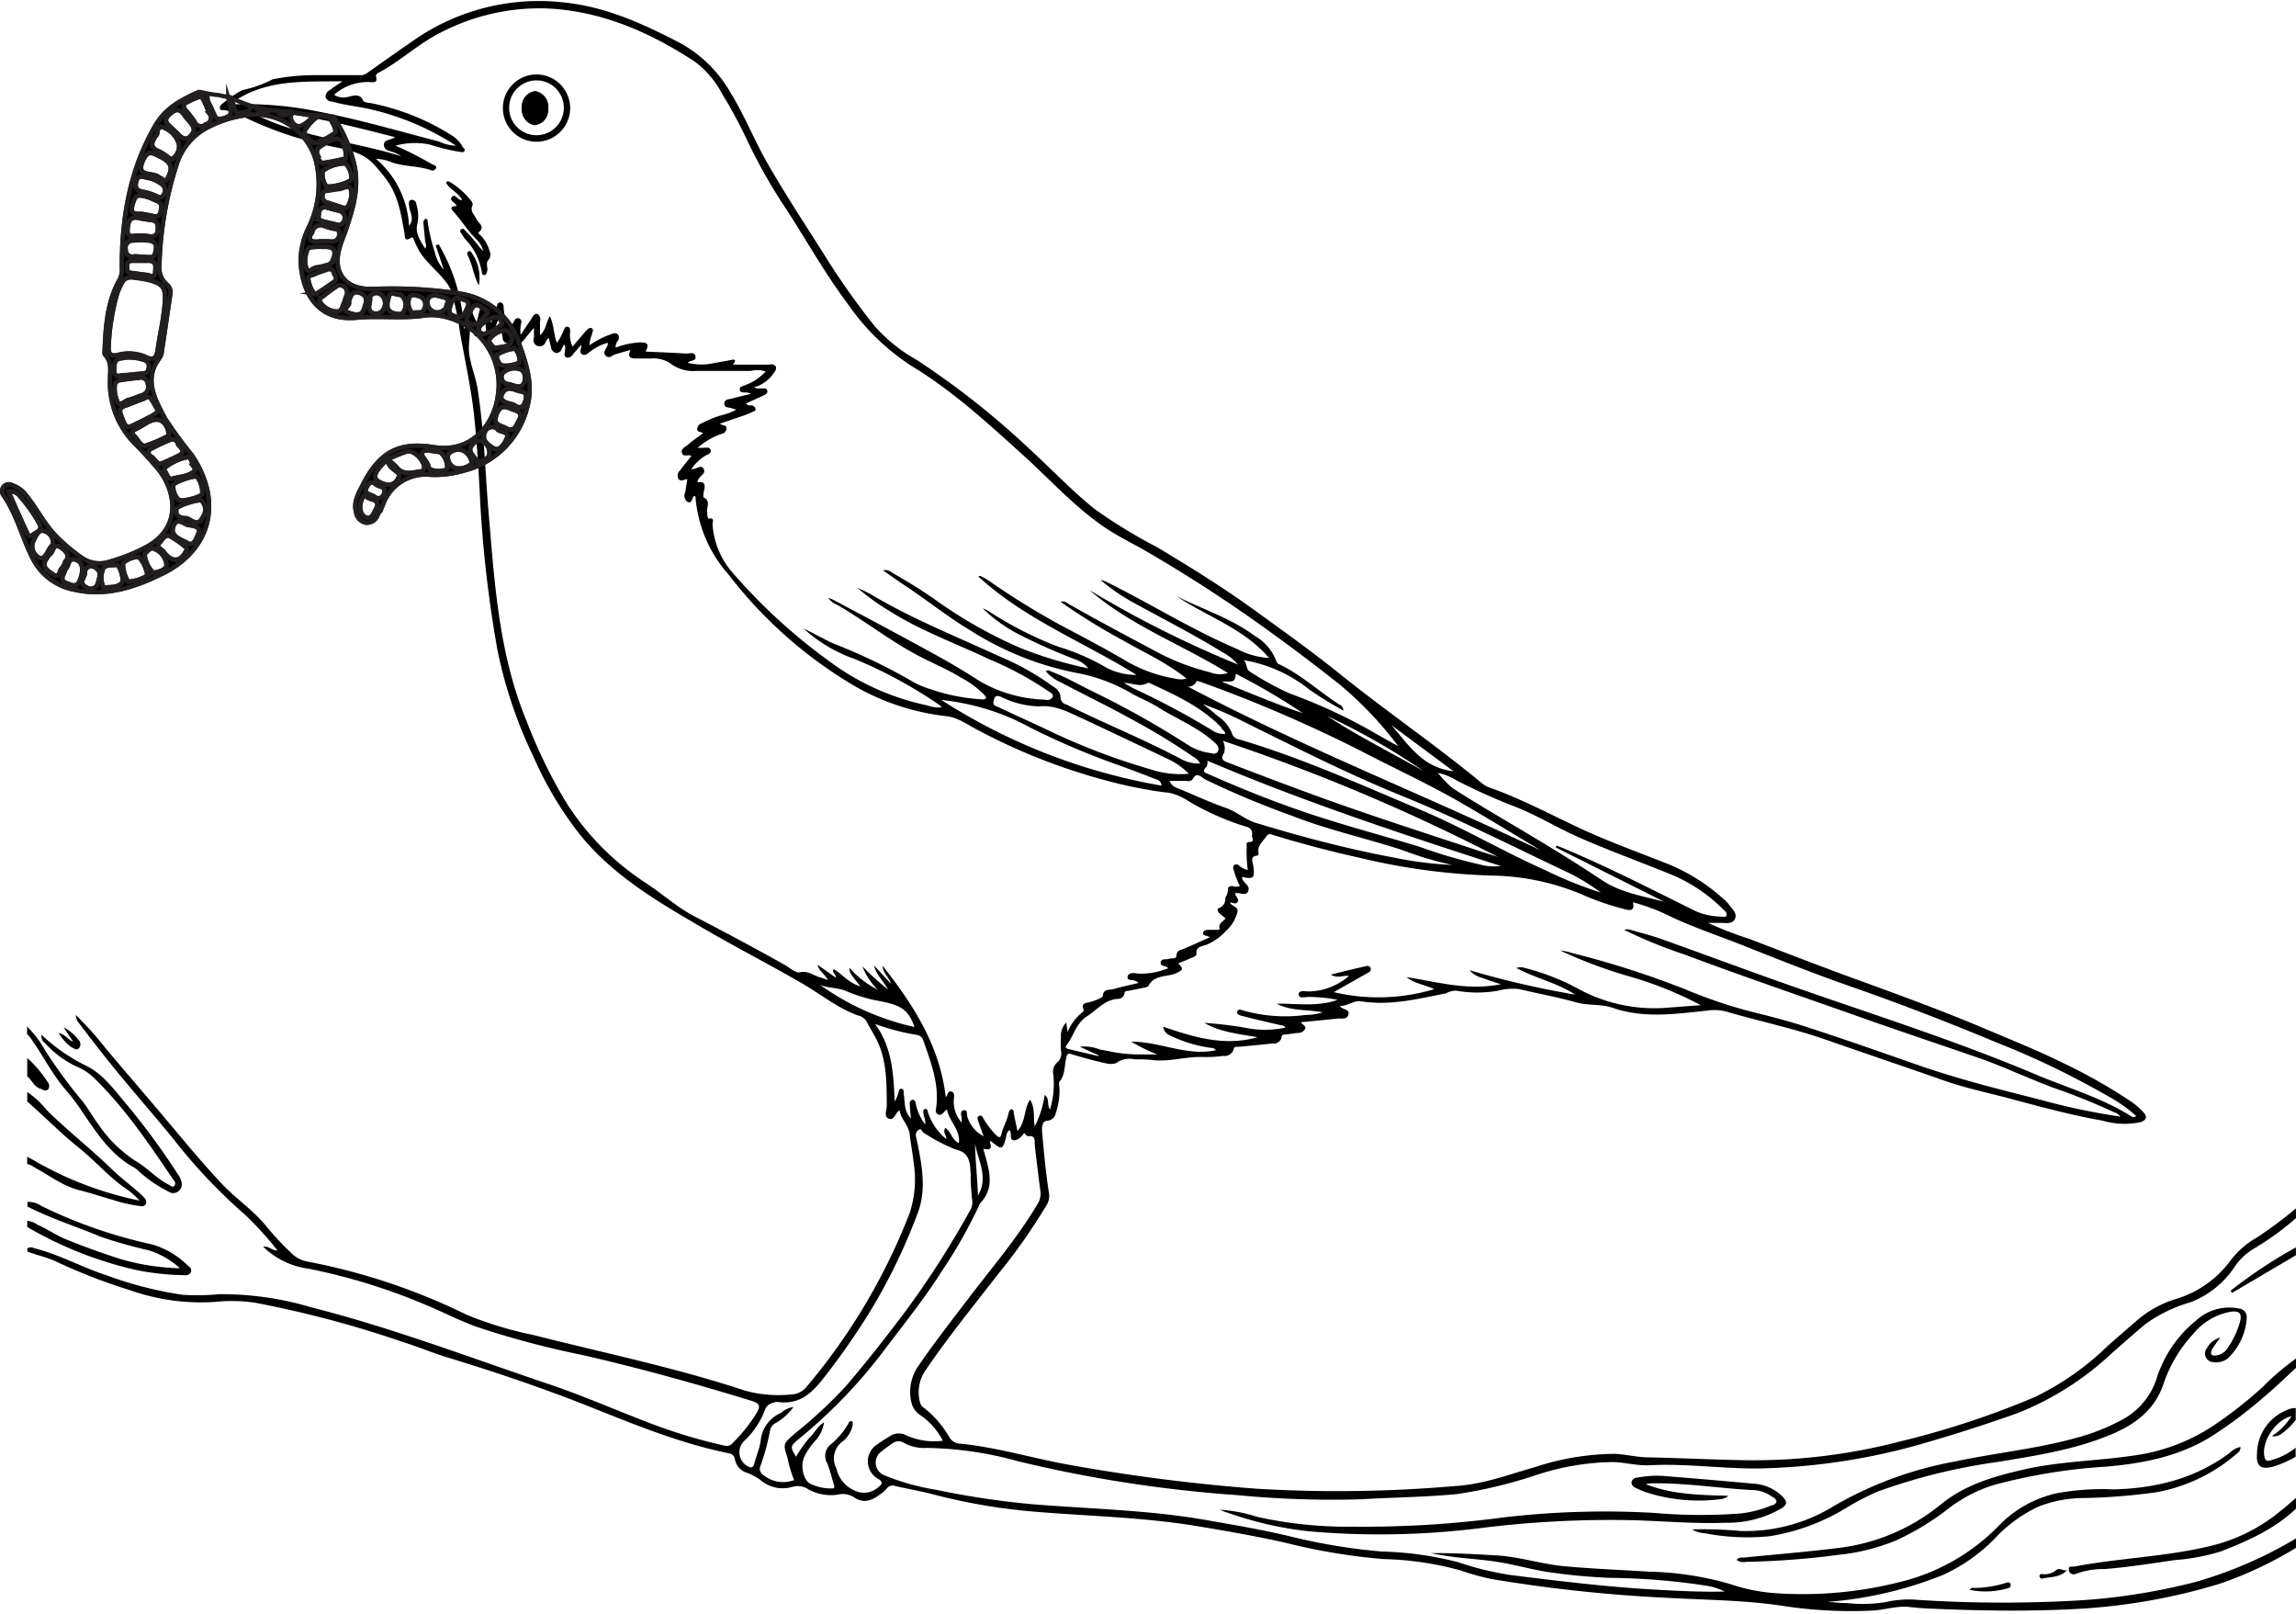 <svg id="Layer_1" data-name="Layer 1" xmlns="http://www.w3.org/2000/svg" viewBox="0 0 268 188.32"><defs><style>.cls-1,.cls-3{fill:none;}.cls-1,.cls-2,.cls-3,.cls-4{fill-rule:evenodd;}.cls-3,.cls-4{stroke:#231f20;stroke-miterlimit:10;stroke-width:0.5px;}</style></defs><title>S05PHS2.1M6</title><path class="cls-1" d="M267.16,0Q153,0,38.9,0a14,14,0,0,1-7.05,9.23,25.76,25.76,0,0,1,4.78-.48c1.76,0,3.53,0,5.29,0a1.33,1.33,0,0,0,.86-0.19q2.64-1.87,5.3-3.72A25.56,25.56,0,0,1,65.76.28C70.69,0.77,75.05,2.77,79.35,5a15.23,15.23,0,0,1,5.92,5.78c1.57,2.55,2.67,5.32,4.13,7.92,2.12,3.76,4.51,7.36,6.81,11a86,86,0,0,0,5.89,8.33A18.86,18.86,0,0,0,107,42a95.35,95.35,0,0,1,13.09,10.47c2.59,2.35,5,4.91,7.71,7.11A60.45,60.45,0,0,0,135,64c3.81,2.28,7.59,4.61,11.19,7.21,3.43,2.48,6.87,4.93,10.16,7.58,5.43,4.37,11.18,8.3,16.56,12.73a3,3,0,0,0,.85.52c3.71,1.31,7.17,3.16,10.72,4.82,3.39,1.58,6.92,2.82,10.38,4.21a22.18,22.18,0,0,1,6.3,4,4.48,4.48,0,0,1,.75.8c0.32,0.46.88,0.89,0.59,1.53s-1,.45-1.55.47-0.94,0-1.6,0a44.72,44.72,0,0,0,4.9,1.89c4.11,1.58,8.22,3.18,12.36,4.68,4.88,1.78,9.77,3.53,14.55,5.56,3.21,1.37,6.46,2.65,9.6,4.2a62.32,62.32,0,0,1,8.07,4.58,8.35,8.35,0,0,1,1.36,1.2c0.48,0.51.32,0.93-.34,1.14a9,9,0,0,1-4.42-.17c-3.62-.64-7.17-1.61-10.73-2.55-2.58-.69-5.2-1.22-7.73-2.11-4.67-1.63-9.36-3.21-14-4.84-3.5-1.22-7.12-2-10.69-3l-0.61-.18a5.54,5.54,0,0,0-2.44-.16c-3.67.38-7.38,0.94-11-.33-1.34-.47-2.81-0.23-4.2-0.62-2.22-.62-4.5-1-6.74-1.57a6.65,6.65,0,0,0-2.43.19,14.08,14.08,0,0,1-4.9,0,2.34,2.34,0,0,0-1.19.31c-3.27.65-6.53,1.47-9.92,0.93-0.87-.14-1.55.58-2.46,0.53,0.3,0.48,1.2.27,1,1s-0.85.44-1.33,0.49c-1.39.16-2.79,0.28-4.2,0.42,0.09,0.3.68,0.37,0.44,0.84a0.93,0.93,0,0,1-.86.41l-1.26.17c-0.23,0-.55,0-0.59.3a0.93,0.93,0,0,1-1.08.76c-1.3.16-2.6,0.26-3.9,0.39-0.23,0-.56-0.07-0.61.24a1.1,1.1,0,0,1-1.25.82,13.85,13.85,0,0,1-2.27.13c-2-.09-4,0.6-6,0.35a14.28,14.28,0,0,0-2-.07,2.73,2.73,0,0,0-2,.29c-0.5.39-1.42,0.12-2.13,0q-1.64-.39-3.25-0.89c-0.42-.13-0.51-0.1-0.64.37-0.25.94-.1,2-0.81,2.83a1.16,1.16,0,0,0,0,.62,8,8,0,0,1-.43,3.05,1.07,1.07,0,0,1-1,.89c-0.61.06-.64,0.68-0.6,1.2,0.21,2.48.44,5,.84,7.42a2.21,2.21,0,0,1-.45,1.45,66,66,0,0,1-5.46,7.75c-2.9,3.75-5.9,7.44-8.57,11.36a4.53,4.53,0,0,0-.63,3.57,1.15,1.15,0,0,0,.33.63,11.8,11.8,0,0,1,3.11,3.53,1.55,1.55,0,0,0,1.34.78c4.09,0.4,8,1.6,12.05,2.35a214.43,214.43,0,0,0,22.6,2.91,159.65,159.65,0,0,0,23.16-.33c3.17-.21,6.16-1.35,9.21-2.2a30.58,30.58,0,0,1,9.22-1.55c1.37,0,2.71.38,4.08,0.41,3.67,0.08,7.34.26,11,.33a67.87,67.87,0,0,0,18.43-2.21,101.32,101.32,0,0,0,15.56-5.13,32.18,32.18,0,0,0,8.43-5.86c1.24-1.12,2.52-2.2,3.78-3.3a12.78,12.78,0,0,1,4.58-2.39,12.3,12.3,0,0,0,6.11-4.4,9.92,9.92,0,0,1,3.07-2.68A52.28,52.28,0,0,0,268,141q0-70.08,0-140.16C268,0.15,267.84,0,267.16,0Z" transform="translate(0 0)"/><path class="cls-1" d="M106.17,132.39c-0.11-1.08-1-1.76-1.2-2.85-0.49.39-.6,1.26-1.23,1s-0.25-1-.25-1.46c0-2.62,0-5.25-1.15-7.69-0.37-.77-0.84-1.48-1.23-2.24a1.53,1.53,0,0,0-1-.66c-2.26-.82-4.11-2.34-6.15-3.53-4.2-2.46-8.55-4.65-12.72-7.13-5.1-3-10.24-6.13-14-11a42.14,42.14,0,0,1-5-8.55A52.67,52.67,0,0,1,58,75.91a142.48,142.48,0,0,1-2-17C55.9,55.45,55.76,52,55.35,48.6S54.25,42,53.69,38.73a31.87,31.87,0,0,0-1-4.72A4,4,0,0,0,52,32.86c-1-1.29-2.31-2.25-3.12-3.66-0.21-.37-0.37-0.76-0.55-1.15-0.08-.18-0.11-0.48-0.42-0.28-0.76.5-.63-0.2-0.7-0.53-0.4-2.18-.72-4.39-2.08-6.25a19.16,19.16,0,0,0-1.6-1.87c-1.43-1.51-3.41-1.67-5.24-2.09a42.18,42.18,0,0,1-10.85-3.9,6.71,6.71,0,0,0-1.33-.28c-0.16-.05-0.4.06-0.47-0.17a0.52,0.52,0,0,1,.24-0.55c0.35-.29.71-0.56,1.08-0.83a11.68,11.68,0,0,1,1.29-.79,16.68,16.68,0,0,1-3.38.33c-0.48,0-.93,0-1.39-0.07A13.75,13.75,0,0,1,9.66,0H4C3.31,0,3.16.15,3.16,0.84q0,59.49,0,119a12,12,0,0,1,2.08,2.74,55.86,55.86,0,0,0,4.41,6c0.65,0.84,1.16,1.79,1.8,2.63a15.31,15.31,0,0,0,4.46,4.36c1.33,0.77,2.34,2,3.77,2.7,0.21,0.1.42,0.36,0.65,0.15a0.48,0.48,0,0,0-.07-0.66c-2.85-4.2-5.67-8.42-9.36-12a6.26,6.26,0,0,0-2-1.28,11.93,11.93,0,0,1-3.64-2.7,1,1,0,0,1-.43-1,20.83,20.83,0,0,0,5.29,3.65c1.75,0.88,3,2.51,4.24,4a81.73,81.73,0,0,1,6.39,8.64,2.27,2.27,0,0,1,.44,1,1,1,0,0,1-.44,1,0.94,0.94,0,0,1-1.11,0,15.53,15.53,0,0,1-3.52-2.42,2,2,0,0,0-.5-0.39c-2.76-1.5-4.36-4.06-6.07-6.54a22.38,22.38,0,0,0-1.74-2.33c-1.72-1.92-2.82-4.25-4.32-6.31-0.1-.14-0.23-0.27-0.35-0.4v2.74a13.34,13.34,0,0,1,2.35,2.75,0.71,0.71,0,0,1,.13.84c-0.26.37-.61,0.13-0.91,0-0.77-.21-1-1-1.57-1.45v1.83a10.37,10.37,0,0,1,2.3,2.13c2.38,2.35,5,4.4,7.42,6.72,1,1,2.2,1.9,3.3,2.86a8.14,8.14,0,0,1,.65.63,0.66,0.66,0,0,1,.16.75,0.55,0.55,0,0,1-.64.21,16.53,16.53,0,0,1-3.28-.74c-1.26-.35-2.49-0.78-3.76-1.09-2-.48-3.58-1.77-5.35-2.69a1.78,1.78,0,0,0-.81-0.38v4.38a2.53,2.53,0,0,1,1.64.46,56.81,56.81,0,0,0,12.93,4.49A10,10,0,0,1,22,147.76a0.58,0.58,0,0,1,.29.7,0.73,0.73,0,0,1-.78.35,29.92,29.92,0,0,1-5.69-.62,45,45,0,0,1-12.64-5v2.55a0.87,0.87,0,0,1,.85,0c2.9,0.73,5.52,2.23,8.36,3.13a44.55,44.55,0,0,0,8.9,2.29,27.48,27.48,0,0,0,4.28-.07,36.51,36.51,0,0,1,10.78,1.54c9.48,2.38,18.59,5.87,27.83,9,4,1.33,7.82,3,11.73,4.53a61.81,61.81,0,0,0,8.64,2.6,0.91,0.91,0,0,0,1-.34,19.25,19.25,0,0,0,2.63-3.26c0.65-1.05.57-1.31-.58-1.66-6.51-2-13.06-3.81-19.7-5.33a104.59,104.59,0,0,1-12.24-3.26c-2-.73-4-1.73-5.94-2.56A70.39,70.39,0,0,0,36,148.05a9.27,9.27,0,0,1-5.25-2.61c0.63-.1,1,0.4,1.67.44a38.41,38.41,0,0,0-3.74-4.13,63.52,63.52,0,0,1-8.39-8.86c-2.92-3.58-6-7-8.84-10.68-0.71-.91-1.42-1.83-2.11-2.75a1.52,1.52,0,0,1-.46-1.06,38,38,0,0,1,3.46,3.86c2.42,2.89,4.9,5.73,7.32,8.62,2,2.42,4.05,4.86,6.22,7.17,1.63,1.73,3.63,3.06,5.15,4.9a35.92,35.92,0,0,0,3,3.23,3.53,3.53,0,0,0,1.88,1,73.18,73.18,0,0,1,18.62,6.22,43.82,43.82,0,0,0,7.84,2.37c8.21,2.09,16.53,3.8,24.59,6.46a14.64,14.64,0,0,0,5.45.46,2.41,2.41,0,0,0,1.8-.92,71.32,71.32,0,0,0,12-20.22,12.52,12.52,0,0,0,.47-5.94C106.51,134.55,106.29,133.48,106.17,132.39Zm-97-11.07a0.71,0.71,0,0,1,.09,1c-0.3.31-.61,0-0.89-0.12a5.39,5.39,0,0,1-1.47-1.63c0.81,0.15,1,.73,1.68,1l-1.1-1.69A4.81,4.81,0,0,1,9.13,121.32Z" transform="translate(0 0)"/><path class="cls-1" d="M268,180.63c0,2.4,0,4.81,0,7.21,0,0.39-.08.54-0.47,0.46a2,2,0,0,0-.36,0q-131.58,0-263.16,0c-0.69,0-.84-0.15-0.84-0.84q0-20.68,0-41.36c1.16,0.45,2.39.68,3.51,1.24a65.71,65.71,0,0,0,8.5,3.28,24.73,24.73,0,0,0,10,1.35,18.52,18.52,0,0,1,4.55.1A125.3,125.3,0,0,1,47,156.6c2,0.63,3.88,1.44,5.85,2,4.91,1.51,9.78,3.15,14.56,5,5.8,2.28,11.52,4.75,17.67,6a0.81,0.81,0,0,1,.71.73,2,2,0,0,0,1.4,1.54,6.36,6.36,0,0,1,1.66.92,4,4,0,0,0,3.7.71,2.21,2.21,0,0,1,1.8.3,5.44,5.44,0,0,0,3.44.62,2.47,2.47,0,0,1,1.82.26c1.25,0.91,2.28.36,3.29-.41a3.55,3.55,0,0,0,.6-0.56,0.85,0.85,0,0,1,1-.29c1.51,0.34,3,.59,4.54,1a69,69,0,0,0,11.86,2c6.27,0.52,12.57.64,18.8,1.67,3.54,0.59,7.07,1.2,10.57,2a69.82,69.82,0,0,0,11.23,1.85,37,37,0,0,1,9,1.33,28.19,28.19,0,0,0,3.6,1,174.36,174.36,0,0,0,20.67,2.2c4.46,0.25,8.94.26,13.37,0.94a53.25,53.25,0,0,0,10.28.55c1.51-.06,3-0.61,4.52-0.42,0.93,0.11,1.88.16,2.82,0.2,5.66,0.24,11.31.33,17,0A69.93,69.93,0,0,0,259,184.85,44.86,44.86,0,0,0,268,180.63Z" transform="translate(0 0)"/><path class="cls-2" d="M104.24,168.39a1.17,1.17,0,0,1,1.29,0,4.88,4.88,0,0,0,2.64.58,41.94,41.94,0,0,1,10.68,1.56,154.21,154.21,0,0,0,25.48,3.94,115.09,115.09,0,0,0,14.59.49c3.73-.22,7.48-0.25,11.21-0.61a55,55,0,0,0,9.2-2.22,29.45,29.45,0,0,1,9-1.51c1.43,0.05,2.82.45,4.27,0.37,4.66-.24,9.29.55,13.94,0.34a74.35,74.35,0,0,0,16.74-2.54c4.13-1.16,8.21-2.45,12.24-3.89a34.75,34.75,0,0,0,11-7c1.28-1.12,2.55-2.25,3.86-3.35a16.63,16.63,0,0,1,5.22-2.55,10.75,10.75,0,0,0,5.25-4.19,7.08,7.08,0,0,1,2.17-2.06,32.43,32.43,0,0,0,5-3.62V141a52.28,52.28,0,0,1-4.6,3.43,9.92,9.92,0,0,0-3.07,2.68,12.3,12.3,0,0,1-6.11,4.4,12.78,12.78,0,0,0-4.58,2.39c-1.26,1.1-2.54,2.18-3.78,3.3a32.18,32.18,0,0,1-8.43,5.86,101.32,101.32,0,0,1-15.56,5.13,67.87,67.87,0,0,1-18.43,2.21c-3.67-.07-7.34-0.25-11-0.33-1.38,0-2.71-.37-4.08-0.41a30.58,30.58,0,0,0-9.22,1.55c-3,.85-6,2-9.21,2.2a159.65,159.65,0,0,1-23.16.33,214.43,214.43,0,0,1-22.6-2.91c-4-.76-8-1.95-12.05-2.35a1.55,1.55,0,0,1-1.34-.78,11.8,11.8,0,0,0-3.11-3.53,1.15,1.15,0,0,1-.33-0.63,4.53,4.53,0,0,1,.63-3.57c2.67-3.93,5.67-7.61,8.57-11.36a66,66,0,0,0,5.46-7.75,2.21,2.21,0,0,0,.45-1.45c-0.4-2.46-.62-4.94-0.84-7.42,0-.53,0-1.14.6-1.2a1.07,1.07,0,0,0,1-.89,8,8,0,0,0,.43-3.05,1.16,1.16,0,0,1,0-.62c0.71-.82.56-1.88,0.81-2.83,0.12-.47.22-0.5,0.64-0.37q1.61,0.5,3.25.89c0.71,0.17,1.63.44,2.13,0a2.73,2.73,0,0,1,2-.29,14.28,14.28,0,0,1,2,.07c2,0.25,4-.44,6-0.35a13.85,13.85,0,0,0,2.27-.13,1.1,1.1,0,0,0,1.25-.82c0.06-.32.39-0.22,0.61-0.24,1.3-.13,2.61-0.24,3.9-0.39a0.93,0.93,0,0,0,1.08-.76c0-.33.36-0.26,0.59-0.3l1.26-.17a0.93,0.93,0,0,0,.86-0.41c0.24-.46-0.35-0.53-0.44-0.84,1.41-.14,2.81-0.27,4.2-0.42,0.48-.06,1.16.18,1.33-0.49s-0.71-.49-1-1c0.91,0.05,1.59-.66,2.46-0.53,3.39,0.54,6.65-.28,9.92-0.93a2.34,2.34,0,0,1,1.19-.31,14.08,14.08,0,0,0,4.9,0,6.65,6.65,0,0,1,2.43-.19c2.24,0.53,4.52.95,6.74,1.57,1.39,0.39,2.85.15,4.2,0.62,3.65,1.27,7.35.71,11,.33a5.54,5.54,0,0,1,2.44.16l0.61,0.18c3.57,1,7.18,1.79,10.69,3,4.67,1.63,9.36,3.21,14,4.84,2.53,0.88,5.15,1.42,7.73,2.11,3.55,0.95,7.1,1.92,10.73,2.55a9,9,0,0,0,4.42.17c0.67-.22.82-0.63,0.34-1.14a8.35,8.35,0,0,0-1.36-1.2,62.32,62.32,0,0,0-8.07-4.58c-3.14-1.55-6.39-2.83-9.6-4.2-4.78-2-9.67-3.79-14.55-5.56-4.14-1.51-8.25-3.1-12.36-4.68a44.72,44.72,0,0,1-4.9-1.89c0.67,0,1.14,0,1.6,0s1.25,0.18,1.55-.47-0.27-1.07-.59-1.53a4.48,4.48,0,0,0-.75-0.8,22.18,22.18,0,0,0-6.3-4c-3.47-1.39-7-2.64-10.38-4.21-3.55-1.66-7-3.51-10.72-4.82a3,3,0,0,1-.85-0.52c-5.37-4.43-11.13-8.36-16.56-12.73-3.29-2.65-6.73-5.1-10.16-7.58-3.6-2.6-7.38-4.93-11.19-7.21a60.45,60.45,0,0,1-7.23-4.42c-2.73-2.2-5.13-4.75-7.71-7.11A95.35,95.35,0,0,0,107,42a18.86,18.86,0,0,1-4.88-3.91,86,86,0,0,1-5.89-8.33c-2.3-3.65-4.69-7.25-6.81-11-1.46-2.59-2.56-5.37-4.13-7.92A15.23,15.23,0,0,0,79.35,5C75.05,2.77,70.69.77,65.76,0.28A25.56,25.56,0,0,0,48.07,4.86q-2.66,1.84-5.3,3.72a1.33,1.33,0,0,1-.86.19c-1.76,0-3.53,0-5.29,0a25.76,25.76,0,0,0-4.78.48,13.85,13.85,0,0,1-3.56,1.27,11.68,11.68,0,0,0-1.29.79c-0.37.27-.73,0.54-1.08,0.83a0.52,0.52,0,0,0-.24.55c0.07,0.23.31,0.12,0.47,0.17a6.71,6.71,0,0,1,1.33.28A42.18,42.18,0,0,0,38.31,17c1.83,0.43,3.8.59,5.24,2.09A19.16,19.16,0,0,1,45.14,21c1.37,1.86,1.68,4.07,2.08,6.25,0.06,0.33-.07,1,0.7.53,0.31-.2.33,0.1,0.42,0.28,0.18,0.39.34,0.78,0.55,1.15,0.81,1.41,2.16,2.37,3.13,3.66A4,4,0,0,1,52.68,34a31.87,31.87,0,0,1,1,4.72C54.25,42,55,45.29,55.35,48.6s0.55,6.85.72,10.28a142.48,142.48,0,0,0,2,17,52.67,52.67,0,0,0,4.19,12.41,42.14,42.14,0,0,0,5,8.55c3.72,4.88,8.85,8,14,11,4.17,2.48,8.53,4.68,12.72,7.13,2,1.2,3.89,2.71,6.15,3.53a1.53,1.53,0,0,1,1,.66c0.38,0.76.85,1.47,1.23,2.24,1.18,2.44,1.13,5.06,1.15,7.69,0,0.5-.39,1.23.25,1.46s0.73-.65,1.23-1c0.19,1.08,1.09,1.77,1.2,2.85s0.34,2.16.45,3.25a12.52,12.52,0,0,1-.47,5.94,71.32,71.32,0,0,1-12,20.22,2.41,2.41,0,0,1-1.8.92,14.64,14.64,0,0,1-5.45-.46c-8.06-2.67-16.37-4.37-24.59-6.46a43.82,43.82,0,0,1-7.84-2.37,73.18,73.18,0,0,0-18.62-6.22,3.53,3.53,0,0,1-1.88-1A35.92,35.92,0,0,1,31,143c-1.52-1.84-3.53-3.17-5.15-4.9-2.17-2.31-4.18-4.74-6.22-7.17-2.42-2.89-4.9-5.74-7.32-8.62a38,38,0,0,0-3.46-3.86,1.52,1.52,0,0,0,.46,1.06c0.69,0.93,1.4,1.84,2.11,2.75,2.83,3.66,5.92,7.1,8.84,10.68a63.52,63.52,0,0,0,8.39,8.86,38.41,38.41,0,0,1,3.74,4.13c-0.67,0-1-.54-1.67-0.44A9.27,9.27,0,0,0,36,148.05a70.39,70.39,0,0,1,13.73,4.24c2,0.83,3.91,1.83,5.94,2.56a104.59,104.59,0,0,0,12.24,3.26c6.64,1.52,13.19,3.33,19.7,5.33,1.15,0.35,1.22.61,0.58,1.66a19.25,19.25,0,0,1-2.63,3.26,0.91,0.91,0,0,1-1,.34,61.81,61.81,0,0,1-8.64-2.6c-3.92-1.49-7.76-3.19-11.73-4.53-9.24-3.11-18.35-6.6-27.83-9a36.51,36.51,0,0,0-10.78-1.54,27.48,27.48,0,0,1-4.28.07,44.55,44.55,0,0,1-8.9-2.29c-2.84-.91-5.45-2.41-8.36-3.13a0.87,0.87,0,0,0-.85,0v0.37c1.16,0.45,2.39.68,3.51,1.24a65.71,65.71,0,0,0,8.5,3.28,24.73,24.73,0,0,0,10,1.35,18.52,18.52,0,0,1,4.55.1A125.3,125.3,0,0,1,47,156.6c2,0.63,3.88,1.44,5.85,2,4.91,1.51,9.78,3.15,14.56,5,5.8,2.28,11.52,4.75,17.67,6a0.81,0.81,0,0,1,.71.73,2,2,0,0,0,1.4,1.54,6.36,6.36,0,0,1,1.66.92,4,4,0,0,0,3.7.71,2.21,2.21,0,0,1,1.8.3,5.44,5.44,0,0,0,3.44.62,2.47,2.47,0,0,1,1.82.26c1.25,0.91,2.28.36,3.29-.41a3.55,3.55,0,0,0,.6-0.56,0.85,0.85,0,0,1,1-.29c1.51,0.34,3,.59,4.54,1a69,69,0,0,0,11.86,2c6.27,0.52,12.57.64,18.8,1.67,3.54,0.59,7.07,1.2,10.57,2a69.82,69.82,0,0,0,11.23,1.85,37,37,0,0,1,9,1.33,28.19,28.19,0,0,0,3.6,1,174.36,174.36,0,0,0,20.67,2.2c4.46,0.25,8.94.26,13.37,0.94a53.25,53.25,0,0,0,10.28.55c1.51-.06,3-0.61,4.52-0.42,0.93,0.11,1.88.16,2.82,0.2,5.66,0.24,11.31.33,17,0A69.93,69.93,0,0,0,259,184.85a44.86,44.86,0,0,0,9-4.22v-1.1a48.8,48.8,0,0,1-11.84,5.11,72.19,72.19,0,0,1-14.29,2.17,154.21,154.21,0,0,1-18.05-.11,11.88,11.88,0,0,0-3.71.26,16.67,16.67,0,0,1-4.46.12c-0.73,0-1.46-.09-2.37-0.14a45.42,45.42,0,0,0,13.52-3.15,20,20,0,0,0,6.13-4.34,16.52,16.52,0,0,1,5-3.63,14.75,14.75,0,0,1,5-1,69.73,69.73,0,0,0,8.72-.67,19.58,19.58,0,0,0,9.48-4.55,0.81,0.81,0,0,0,.39-0.74,2.2,2.2,0,0,0-1.22.66c-4,3-8.6,4.16-13.57,4.29a29.57,29.57,0,0,0-6.72.46,13.53,13.53,0,0,0-6.59,3.66,23.9,23.9,0,0,1-10.72,6.44,46.21,46.21,0,0,1-15,1.58,21.05,21.05,0,0,1-5.8-1.11,36.77,36.77,0,0,0-9.43-1.43c-3.27-.21-6.55-0.33-9.82-0.63-2.71-.24-5.29-1.12-8-1.27-2.47-.14-4.95-0.29-7.6-0.26,2.8,0.62,5.48.63,8.11,1.08,1.91,0.32,3.79.88,5.72,1.15a68.43,68.43,0,0,0,7,.65,78.91,78.91,0,0,1,11.43.94,7.44,7.44,0,0,1,2,.66c-2.68.07-5.34-.07-8-0.22-5.68-.31-11.33-1-17-1.71a36.15,36.15,0,0,1-6.1-1.49,39.26,39.26,0,0,0-8.92-1.25,69.17,69.17,0,0,1-10.87-1.81c-3.2-.76-6.43-1.3-9.66-1.87-6.7-1.17-13.49-1.29-20.25-1.84a98.08,98.08,0,0,1-11.27-1.69,27.15,27.15,0,0,1-6-1.68,1.59,1.59,0,0,1-.36-2.78A16.9,16.9,0,0,1,104.24,168.39Zm99.37-58c4.38,1.74,8.75,3.48,13.19,5q8.17,2.89,16.16,6.23a98.74,98.74,0,0,1,13.2,6.36,16.61,16.61,0,0,1,3.19,2.26,0.48,0.48,0,0,1-.63,0c-3.48-2.18-7.43-3.3-11.17-4.88-10.06-4.25-20.48-7.45-30.75-11.12-4.29-1.53-8.56-3.12-12.86-4.65-1.17-.42-2.38-0.72-3.58-1.07a1.1,1.1,0,0,0-.77,0,56,56,0,0,0,7,2.86c7,2.62,14,5,21,7.48,4.61,1.63,9.25,3.17,13.86,4.77,2.75,1,5.39,2.24,8.12,3.27a75.32,75.32,0,0,1,7.18,2.89,1.36,1.36,0,0,1,.75.52,79.9,79.9,0,0,1-9.45-2c-4.74-1.2-9.48-2.39-14.11-4-4.27-1.49-8.55-3-12.84-4.39-1.9-.63-3.83-1.15-5.77-1.63a56.43,56.43,0,0,1-8.64-2.85,107.06,107.06,0,0,0-13.17-4.22,6.62,6.62,0,0,0-1.39-.29,54.49,54.49,0,0,0,8.21,3.06,42.66,42.66,0,0,1,8.18,3.31l-3.69.28A18.58,18.58,0,0,1,184,115.27a27.67,27.67,0,0,0-6-2.31,1.52,1.52,0,0,0-1,0c2.26,1.22,4.77,1.73,6.86,3.11a105.74,105.74,0,0,1-12.33-2.85,3,3,0,0,0,1.6.93c0.58,0.24,1.19.42,2.05,0.71-3.92.78-7.41-.28-11-0.83,0.91,0.75,2.08.86,3.23,1.4a22.68,22.68,0,0,1-11.73.35L159,113.9c0.24-.13.48-0.26,0.71-0.4A0.44,0.44,0,0,0,160,113a0.41,0.41,0,0,0-.52-0.26c-1.32.3-2.64,0.61-4.14,1,0.78,0.47,1.4.06,2.11,0.15a7.34,7.34,0,0,1-4.72,1.81c-0.4,0-1.15-.19-1.14.35s0.75,0.28,1.17.29a17.52,17.52,0,0,1,3.38.34c-2.4.84-4.76,0.41-7.1,0.45,1.64,0.88,3.47.65,5.34,1a5.9,5.9,0,0,1-1.95.31,18.08,18.08,0,0,1-7.23-.49c-0.27-.08-0.67-0.28-0.78.09s0.37,0.46.62,0.53c1.49,0.39,3,.73,4.5,1.08a0.63,0.63,0,0,1,.51.27,11.46,11.46,0,0,1-4.79,0,45.62,45.62,0,0,0-4.69-.55c1.9,1.09,4,1.28,6.21,1.67-3.86,1.1-7.39,0-11-1.22a1.21,1.21,0,0,0,.76,1,15.87,15.87,0,0,0,4.77,1.46,0.67,0.67,0,0,1,.61.28c-3.36.73-6.46-1-9.87-1a18.9,18.9,0,0,0,3.05,1.49c-0.72,0-1.45,0-2.17,0s-1.52-.06-2.27-0.16-1.49-.29-2.24-0.4a5,5,0,0,0-2.38-.34l2.18,1,0,0.1-3.55-.84c-0.23-.05-0.35-0.21-0.21-0.38,0.85-1.09,1.11-2.57,2.38-3.4s2.06-1.91,3.57-2.06a0.79,0.79,0,0,0,.85-0.67c0-.3.37-0.25,0.6-0.3l1.78-.36a0.68,0.68,0,0,0,.41-0.18c0.69-1.37,2.2-1,3.28-1.51,0.77-.38.84-0.47,0.2-1.12,0.58-.24,1.17-0.48,1.74-0.73a0.75,0.75,0,0,0,.4-0.32c-0.16-.94.65-0.93,1.15-1.13a6.35,6.35,0,0,0,2.27-1.6,4.45,4.45,0,0,0,1.36-2.25c0.09-.66-0.71-0.58-0.87-1.09,0.3,0,.66.29,0.88-0.05s-0.25-.63-0.29-1c0.51-.2,1.33.45,1.56-0.37,0.18-.62-0.76-0.9-0.75-1.56,1.36,0.3,1.51.14,1.31-1.29-0.07-.48-0.44-1.11.5-1.2a0.26,0.26,0,0,0,.13-0.22c-0.24-.91.46-1.37,0.88-2,0.3-.43.55-0.26,0.84-0.17,3.43,1.06,6.9,1.95,10.4,2.73a74.78,74.78,0,0,0,15.16,2,28.12,28.12,0,0,1,11,2.44,31.81,31.81,0,0,0,4.4,1.47c0.67,0.19,1.25.23,1-.8a23.27,23.27,0,0,1,4.46,1.7C197.88,108.31,200.78,109.26,203.61,110.39ZM134.2,89.75A77,77,0,0,1,121.89,85c-1.79-.84-3.59-1.64-5.37-2.49-0.25-.12-0.66-0.13-0.55-0.67s0.25-.76.85-0.53a10.4,10.4,0,0,0,4.48,1.12c1.84-.16,3.28.61,4.8,1.31,3.44,1.6,6.87,3.24,10.3,4.87a8.07,8.07,0,0,1,2.36,1.69A11.21,11.21,0,0,1,134.2,89.75Zm1.38,1.93a69.21,69.21,0,0,1-25.71-10,27.89,27.89,0,0,1,9,2.51,87.85,87.85,0,0,0,11.57,5.06c1.48,0.53,3,1.1,4.42,1.67A0.82,0.82,0,0,1,135.58,91.68Zm2.92-.54a0.74,0.74,0,0,0,.68-0.16c0.51-1,1-.29,1.54,0a103.18,103.18,0,0,0,10,4.19c4.19,1.65,8.6,2.62,12.88,4a40.76,40.76,0,0,0,5.92,1.77,43.75,43.75,0,0,1-6.95-.89c-5.37-1-10.67-2.41-15.91-4-1.3-.38-2.29-1.33-3.58-1.77-1.92-.67-3.76-1.54-5.65-2.31a1.46,1.46,0,0,1-.92-0.84h2Zm2.42-2.37c11.23,4.78,22.73,8.57,34.25,12.29a6.13,6.13,0,0,1-2.45-.18,58.48,58.48,0,0,1-7.07-2.08c-4.24-1.28-8.53-2.42-12.74-3.82-4-1.33-7.87-2.88-11.71-4.58-0.42-.19-1.05-0.29-0.35-0.95A1.3,1.3,0,0,0,140.93,88.78Zm17.85-1.18c3.81,2,7.75,3.79,11.5,5.94,3.21,1.84,6.37,3.79,9.55,5.7C166.13,92.71,152,87.18,138.65,80.12a1,1,0,0,0,1-.58c0-.16.26,0,0.4,0A164.79,164.79,0,0,1,158.77,87.59Zm-16.12-8c0.63-.23,1.55.32,1.57-0.79,0-.23.25-0.09,0.35,0a72.66,72.66,0,0,1,7.49,4.42C148.9,82.16,145.86,80.84,142.65,79.58Zm12.22,3.95A79,79,0,0,1,166.19,90C162.4,87.84,158.51,85.91,154.87,83.53ZM183.4,102a25.67,25.67,0,0,1,3.47,2.16,45.28,45.28,0,0,1-6.47-2.6c-5-2.22-9.67-5-14.69-7.1-6.63-2.79-13.2-5.75-20.1-7.88l-1-.3a1,1,0,0,1-.83-0.77,4.55,4.55,0,0,0-1.71-2c-0.53-.48-1.1-0.9-1.66-1.34a39.12,39.12,0,0,1,4.66,2c6.18,3.06,12.33,6.19,18.73,8.77C170.45,95.66,176.88,98.92,183.4,102Zm-40.82-17c0.13,0.13.25,0.26,0.37,0.4a0.93,0.93,0,0,1,.07.24,2.43,2.43,0,0,1-1.59-.45,90.85,90.85,0,0,0-9-4.8c-0.43-.22-0.84-0.47-1.26-0.7,1,0,1.87.55,2.8,0a0.48,0.48,0,0,1,.34.08C137.26,81.14,140.26,82.5,142.58,84.92Zm0.12,1.44A226.11,226.11,0,0,1,174.84,100c-0.77-.25-1.54-0.49-2.31-0.74C166.34,97.21,160.12,95.22,154,93c-3.51-1.27-7-2.6-10.48-3.94-0.54-.21-1.2-0.35-0.63-1.21A2,2,0,0,0,142.7,86.36ZM176.49,94c2.7,1,5.17,2.56,7.81,3.72,3.39,1.49,6.87,2.76,10.31,4.15a18.53,18.53,0,0,1,6.58,4.31,0.72,0.72,0,0,1,.36.6c-0.11.34-.47,0.19-0.72,0.18a7.43,7.43,0,0,1-3.07-.71c-5.17-2.56-10.3-5.2-15.64-7.41l-0.41-.16-0.12.21,12.66,6.34c-2.5-.66-5.1-1.06-7.29-2.53-3.69-2.47-7.5-4.74-11.32-7-2-1.2-4.08-2.42-6.06-3.71a11.57,11.57,0,0,1-1.74-1.8,7,7,0,0,1,2.19.89A70.13,70.13,0,0,0,176.49,94Zm-6.83-4c-3.63-.39-5.27-3.14-7.27-5.39ZM26.81,12.19c4-3,8.5-2.63,13.17-2.71-0.64.44-1.09,0.73-1.51,1.06a0.81,0.81,0,0,0-.46.82,0.76,0.76,0,0,0,.71.48c1.34,0.39,2.73.54,4.1,0.82A31,31,0,0,1,53.23,17a4.82,4.82,0,0,1-1.94-.47C46.55,15.3,41.86,13.92,37.06,13A42.39,42.39,0,0,0,26.81,12.19ZM29.1,13c5.79,0.07,11.32,1.57,17,3-0.52.42-1.33,0.23-1.28,0.94s0.73,0.65,1.18.86a3.26,3.26,0,0,1,.81.42C41,16.41,34.68,16,29.1,13ZM51.21,28.52l-0.35.11,0.94,2.84a4.73,4.73,0,0,1-1.07-2.12,20.74,20.74,0,0,1-.8-3.36c0-.17,0-0.43-0.2-0.45s-0.32.26-.31,0.45c0.06,0.75.15,1.51,0.22,2.26a0.85,0.85,0,0,1,0,.77C49,28,48.4,27.16,48.75,26a4.62,4.62,0,0,0-.15-2.16A0.52,0.52,0,0,0,48,23.33c-0.34.06-.27,0.42-0.25,0.68,0.06,0.75.68,1.48,0,2.35a11.1,11.1,0,0,0-3.87-7.83,5.4,5.4,0,0,1,1.92.44c1.45,0.47,3,.39,4.46.87a0.45,0.45,0,0,0,.63-0.19c0.12-.32-0.23-0.38-0.43-0.47A41.38,41.38,0,0,0,46.17,17a8.51,8.51,0,0,1,3.95-.14,24.86,24.86,0,0,0,3.53.86c0.2,0,.45.13,0.57-0.11s-0.14-.31-0.21-0.46a3.63,3.63,0,0,0-1.38-1.41A27.41,27.41,0,0,0,43.1,12a1.28,1.28,0,0,1-.67-0.19c-0.44-1-1.15-.63-1.87-0.49A2,2,0,0,1,39,11.06a5.92,5.92,0,0,1,4-1.49c0.45,0,1.18.24,0.87-.74a0.53,0.53,0,0,1,.28-0.32c2.59-1.37,4.72-3.44,7.35-4.74A25,25,0,0,1,64.15,1c6.26,0.36,11.76,2.81,16.92,6.17a11,11,0,0,1,3.18,3.71,56.35,56.35,0,0,1,3.1,5.78,63.3,63.3,0,0,0,4.48,7.83c2.36,3.65,4.49,7.46,7.1,10.94a26.66,26.66,0,0,0,7.44,7.26c4.87,2.93,9,6.77,13.23,10.58,3,2.74,5.76,5.78,9.12,8.12,1.45,1,3,1.79,4.57,2.65A169.2,169.2,0,0,1,148.89,74.2c2.54,1.83,5,3.72,7.48,5.68a42.57,42.57,0,0,1,6.84,7.2c-1-.54-1.92-1.07-2.88-1.62a63.74,63.74,0,0,0-9.83-4.55,33.44,33.44,0,0,1-4.63-2.55c-0.43-.24-0.32-1-0.69-1.32a16.73,16.73,0,0,1,7.69,3.46,42.18,42.18,0,0,0,3.95,2.42,0.85,0.85,0,0,0-.55-0.74c-2.32-1.51-4.37-3.41-6.88-4.63a0.6,0.6,0,0,1-.4-0.35,5.65,5.65,0,0,0-2.54-3c-2.77-2.07-6.09-3.09-9.14-4.64,3.6,2.41,7.89,3.79,10.82,7.22a8.83,8.83,0,0,1-3.63-1c-5.21-2.2-10-5.21-15.06-7.73a3.89,3.89,0,0,0-1-.38,23.41,23.41,0,0,0,3.46,2.43c3.59,2,7.26,3.83,10.77,6a6.13,6.13,0,0,1,1.83,1.45,125.61,125.61,0,0,1-17.32-8.68c4.82,4.16,10.81,6.36,16.15,9.67a3.17,3.17,0,0,1-2.11-.09,26.78,26.78,0,0,1-6-2.27c-3.54-1.89-7.09-3.76-10.57-5.75a0.85,0.85,0,0,0-.85-0.2,71.82,71.82,0,0,0,7.33,4.53c2.44,1.4,5,2.54,7.38,4.43a2.62,2.62,0,0,1-1.36,0,16.69,16.69,0,0,1-5.78-2.1c-2.51-1.48-5.11-2.83-7.68-4.2a89.32,89.32,0,0,1-8.37-5.19,9.3,9.3,0,0,0-.87-0.49,0.64,0.64,0,0,0-.25.07c5.43,5,12.27,7.62,18.46,11.48a7.62,7.62,0,0,1-3.44-.8,25.81,25.81,0,0,0-5.66-2.48,42.81,42.81,0,0,1-8.11-4.12,2.91,2.91,0,0,0-.74-0.36,17.91,17.91,0,0,0,4.53,3.19A67.32,67.32,0,0,0,125.64,77a3.28,3.28,0,0,1,1.4,1,47.28,47.28,0,0,1-7.78-2.32,52.65,52.65,0,0,1-10-5.63c-1.64-1.16-3.35-2.2-5.09-3.2a1.34,1.34,0,0,0-1.11-.3c0.89,0.62,1.69,1.2,2.52,1.75,2.62,1.72,5.05,3.7,7.75,5.31a35.92,35.92,0,0,0,12.75,5,20,20,0,0,1,6.24,2.45c1,0.51,2,.93,2.91,1.51,2.08,1.3,4.39,2.22,6.27,3.84a4.42,4.42,0,0,1,.53.49,0.72,0.72,0,0,1,.14.77,0.53,0.53,0,0,1-.7.23,6.36,6.36,0,0,1-2.58-.83,109,109,0,0,0-11.28-6.35c-1.67-.81-3.27-1.75-5-2.39a0.43,0.43,0,0,0-.54,0,5.07,5.07,0,0,0,1.79,1.32c2.66,1.4,5.37,2.71,8,4.16a76.78,76.78,0,0,1,7.48,4.54,1.78,1.78,0,0,1,.74.75,4.28,4.28,0,0,1-2.36-.6c-4.34-2.28-8.88-4.11-13.26-6.29a0.87,0.87,0,0,1-.67-0.91,1.52,1.52,0,0,0-.82-1.15,30.58,30.58,0,0,0-6.42-3.6c-4.85-2.24-9.83-4.23-14.47-6.94a13.41,13.41,0,0,0-2-1,28.69,28.69,0,0,0,3.72,2.68c3.7,2.34,7.81,3.81,11.73,5.67a38.2,38.2,0,0,1,6.73,3.63c0.27,0.2.76,0.36,0.6,0.79a0.8,0.8,0,0,1-.9.27,16.15,16.15,0,0,1-7.67-2.2c-1.93-1.26-3.94-2.42-6-3.53-3.62-2-7.27-3.92-10.92-5.87-0.16-.08-0.32-0.15-0.67-0.3a1.65,1.65,0,0,0,.89.76c3.14,1.79,6,4.05,9.16,5.77,1.79,1,3.69,1.72,5.43,2.8a11,11,0,0,1,2.7,2c0.11,0.13.31,0.28,0.15,0.46a0.6,0.6,0,0,1-.42.07,22.07,22.07,0,0,1-6.07-1.21,9.86,9.86,0,0,1-2-.85,67.16,67.16,0,0,0-9.27-4.46c-1.17-.53-2.29-1.19-3.46-1.73a17.29,17.29,0,0,0,6,3.56,53.92,53.92,0,0,1,9.75,5.29c0.1,0.06.18,0.15,0.38,0.33a3.83,3.83,0,0,1-1.66-.21c-0.54-.11-1.06-0.25-1.59-0.38a29,29,0,0,1-9.87-4.77,65.83,65.83,0,0,1-11-10,9.6,9.6,0,0,1-2.65-6c0-.21.28-0.85-0.48-0.64a1.22,1.22,0,0,1-.13-0.65c-0.18-.6.5-1.41-0.45-1.86a2.13,2.13,0,0,1,.1-0.87c0.12-.65,0-1-0.79-0.88,0-.73,1.13-0.92.68-1.62-0.3-.48-0.81.15-1.4,0.08a5.37,5.37,0,0,1,1.61-1.55c0.28-.16.74-0.25,0.64-0.66s-0.59-.27-0.93-0.27H81.43a8.34,8.34,0,0,1,2.77-1.62A0.67,0.67,0,0,0,84.8,50c0-.46-0.46-0.29-0.76-0.56l2.92-1c0.26-.09.51-0.2,0.76-0.32s0.53-.12.46-0.46a0.53,0.53,0,0,0-.57-0.35,0.62,0.62,0,0,1-.54-0.23c0.65-.29,1.29-0.57,1.92-0.87,0.26-.13.64-0.23,0.57-0.61s-0.49-.24-0.76-0.28A1.31,1.31,0,0,1,88,45.2a4.06,4.06,0,0,0,2.37-1.75,0.72,0.72,0,0,0,.2-0.66,0.62,0.62,0,0,0-.72-0.24h-4.3a1,1,0,0,0,.25-0.44c-0.06-.23-0.31-0.13-0.47-0.1l-2.24.41a6.53,6.53,0,0,1-2.8-.08c0.25-.36,1-0.14.89-0.74s-0.71-.32-1.1-0.34c-1.57-.1-3.15-0.16-4.72-0.23,0.42-.87.28-1.08-0.71-1.07a9,9,0,0,0-2.79.61,1.16,1.16,0,0,1,.28-0.83,0.64,0.64,0,0,0,0-.69,0.59,0.59,0,0,0-.68-0.09,9.92,9.92,0,0,0-2.66,1.34A3.75,3.75,0,0,1,69.11,39c0-.23.23-0.49,0-0.67s-0.52.07-.69,0.26c-0.53.58-1,1.19-1.59,1.86A3.23,3.23,0,0,1,66.53,39c0-.31.12-0.8-0.27-0.87s-0.42.45-.6,0.71A4.39,4.39,0,0,1,65,40c-0.4-1-.3-2-0.82-3.11-0.47.8-.45,1.64-1.15,2.23,0-.52,0-1,0-1.57a0.82,0.82,0,0,0-.27-0.9c-0.43-.14-0.58.35-0.78,0.63-0.4.56-.76,1.14-1.2,1.8a3.61,3.61,0,0,1,.06-1.39,0.46,0.46,0,0,0-.23-0.54,0.45,0.45,0,0,0-.58.3c-0.21.39-.44,0.78-0.73,1.27a19.36,19.36,0,0,1-.51-2.7c0-.27,0-0.7-0.39-0.72s-0.35.38-.44,0.61c-0.22.53-.39,1.08-0.63,1.76l-0.64-1.69c-0.07-.19-0.05-0.48-0.34-0.46a0.49,0.49,0,0,0-.31.51c-0.14.5-.25,1-0.39,1.55a4.56,4.56,0,0,1-.63-1.69c-0.61.75-.48,1.65-0.87,2.55A21.53,21.53,0,0,0,51.21,28.52Zm42.17,84.95c-0.52.11-1.22-.56-1.83-0.9Q86.41,109.7,81.18,107c-2.09-1.06-3.88-2.72-5.86-4a30.83,30.83,0,0,1-9.37-9.58,60.82,60.82,0,0,1-4.51-9.34c-3.21-7.79-3.71-16-4.41-24.29-0.4-4.78-.53-9.59-1.27-14.34-0.22-1.44-.82-2.78-1-4.25-0.11-1,.12-2,0.1-3a0.82,0.82,0,0,1,.27.15c0.19,0.34.06,1,.64,0.93s0.29-.71.46-1.08a2,2,0,0,1,.39-1.1c0.05,0.64.09,1.19,0.14,1.74a0.42,0.42,0,0,0,.23.45,0.39,0.39,0,0,0,.49-0.3c0.24-.58.47-1.17,0.74-1.84,0.16,0.8.3,1.51,0.45,2.22a0.66,0.66,0,0,0,.4.65c0.34,0.08.44-.26,0.61-0.47,0.19,0.29,0,.77.47,0.84a0.93,0.93,0,0,0,.74-0.45c0.51-.49.86-1.09,1.45-1.67a9.39,9.39,0,0,0,0,1.09,0.73,0.73,0,1,0,1.37.46l0.33-.42c0.11,0.42.18,0.76,0.28,1.09a0.77,0.77,0,0,0,.61.71,0.7,0.7,0,0,0,.66-0.54l0.26-.48a0.87,0.87,0,0,1,.1.68c0,0.32-.21.73,0.21,0.88a0.81,0.81,0,0,0,.79-0.5c0.29-.3.57-0.62,0.9-1,0.05,0.43-.3.84,0.08,1.1s0.72-.14,1-0.34a6.34,6.34,0,0,1,2-1,0.7,0.7,0,0,1,0,.27c-0.12.41-.65,0.81-0.23,1.24s0.78-.08,1.17-0.18,1-.3,1.73-0.49c-0.46.94,0.13,1,.68,1s1.16,0,1.73,0a3.44,3.44,0,0,1,2.4.69,4.46,4.46,0,0,0,2.85.76c2.12,0,4.25,0,6.37,0a3.1,3.1,0,0,1,1.74.06,5.93,5.93,0,0,1-2.23,1.53c-0.29.18-.86,0.17-0.79,0.6s0.59,0.28.93,0.34a3.74,3.74,0,0,1,.41.13c-0.86.21-1.56,0.37-2.26,0.56-0.36.1-.89,0.06-0.88,0.6s0.54,0.39.85,0.53a5.72,5.72,0,0,0,.56.16,7.65,7.65,0,0,1-1.93.71,12.41,12.41,0,0,0-2.1.88,0.73,0.73,0,0,0-.55.66c0,0.41.44,0.31,0.69,0.5-0.6.45-1.2,0.86-1.75,1.33-0.33.28-.89,0.49-0.71,1s0.71,0.11,1.1.32c-0.44.56-.89,1.09-1.29,1.65a0.85,0.85,0,0,0-.25,1c0.27,0.42.66,0.11,1.06,0.06-0.08.51-.17,1-0.24,1.5a0.94,0.94,0,0,0,.24,1.15c0.61,0.28.5-.54,0.85-0.7a0.35,0.35,0,0,1,.1.13A15.41,15.41,0,0,0,85,67a51.61,51.61,0,0,0,14.5,12.91,27.61,27.61,0,0,0,11,3.67c1.4,0.17,2.51,1.05,3.72,1.66a70.51,70.51,0,0,0,17.65,6.52c1.52,0.3,3,.6,4.58.75a6.76,6.76,0,0,1,2.31,1,30.75,30.75,0,0,0,6.82,3,0.78,0.78,0,0,1,.54,1c0,0.24.41,0.77-.34,0.75-0.35,0-.26.35-0.26,0.58a14.5,14.5,0,0,0,.13,2.68,2.08,2.08,0,0,1-1-.49,0.45,0.45,0,0,0-.58-0.09,0.53,0.53,0,0,0-.07.58,11.5,11.5,0,0,0,.72,1.88,1.19,1.19,0,0,1-.86,0c-0.26,0-.57.07-0.51,0.37a2.14,2.14,0,0,1-.33,1,1.14,1.14,0,0,1-.81,1.23c-0.18,0-.06.39,0.1,0.55s0.47,0.39.75,0.62c-0.28.37-.88,0.57-0.7,1.21,0,0.13-.23.13-0.37,0.13s-0.55,0-.82,0-0.7,0-.74.38,0.47,0.22.78,0.49c-1.13.5-2.19,1-3.27,1.44a0.65,0.65,0,0,0-.61.64c0,0.54-.56.3-0.85,0.43s-0.92-.09-1,0.41,0.6,0.36.88,0.69a8.52,8.52,0,0,1-3.21.64c-0.54,0-1.4-.3-1.53.34s0.9,0.2,1.25.75c-1,.23-1.94.43-2.88,0.7-0.49.14-1.24-.1-1.27,0.89a4.71,4.71,0,0,1-1.35.58c-0.4.21-1.33,0-.85,1a0.56,0.56,0,0,1-.22.27,5.93,5.93,0,0,0-1.69,2.26l-0.15-1.1a2.21,2.21,0,0,0-.62,1.7,11.07,11.07,0,0,0,0,1.55,1.47,1.47,0,0,1-.53,1.5,1.43,1.43,0,0,0-.36,1.35,10.24,10.24,0,0,1-.39,4.06c-0.39-.55,0-1.24-0.62-1.7a11.6,11.6,0,0,1-1.16,3.66c-0.18-1.09.07-2.12-.55-3.11-0.75,1.13-.47,2.58-1.47,3.65l-0.42-2c0-.2,0-0.49-0.24-0.52s-0.34.3-.39,0.51c-0.16.81-.62,1.52-0.8,2.32-0.14.61-.39,0.43-0.65,0.16a9.44,9.44,0,0,1-1.44-1.87c-0.11-.2-0.25-0.51-0.54-0.35s-0.15.43-.08,0.65c0.19,0.57.4,1.13,0.61,1.72a3.83,3.83,0,0,1-1.92-2.36c-0.06-.27.08-0.74-0.38-0.67s-0.33.49-.27,0.82a6,6,0,0,1,0,.61,3.73,3.73,0,0,1-.91-2.62c0-.37.19-0.87-0.29-1s-0.38.53-.65,0.62c-0.71-6-3.78-10.74-7.36-15.29,0,0.81.68,1.25,1,2.11l-2-2.14c0.21,1,1,1.71,1.63,2.79a29.33,29.33,0,0,1-3-2.71,7.88,7.88,0,0,0,1.78,2.73,11,11,0,0,1-3.29-2.55c0,0.55,0,.55,1.28,2.16-1.33-.35-2.09-1.4-3.1-2-0.23.26,0,.39,0.06,0.53a0.75,0.75,0,0,1,.18.47l-2.15-1.52c0.22,0.84.88,1.08,1.21,1.79-0.4-.14-0.67-0.26-1-0.34C94.87,113.78,94.3,113.26,93.38,113.46Zm20.77,26c-0.07-2-.3-4-0.34-6C114.18,135.48,115.41,137.41,114.15,139.51ZM95.72,114.93c1,0.42,2.11.3,3.1,0.75a18.12,18.12,0,0,0,4,1.17c2.4,0.48,3.21,1,3.93,3A30,30,0,0,1,95.72,114.93Zm10.76,13.42a0.41,0.41,0,0,0-.28.51c0,0.51.08,1,.13,1.67-0.88-.91-0.66-1.95-0.85-2.87,0-.22.06-0.57-0.26-0.6s-0.29.33-.37,0.54a5.46,5.46,0,0,1-.42.95c-0.13-3.18-.28-6.33-2.29-9.06a25.85,25.85,0,0,0,4.94,1.29,0.94,0.94,0,0,1,.72.73c0.9,2.55,1.87,5.09,1.46,7.89a0.53,0.53,0,0,0,.21.64c0.53,0.23.68-.35,1.06-0.57,0.26,1.4,1.58,2.36,1.4,3.91-0.81-.28-0.87-1.3-1.58-1.75-0.35.46,0.11,0.82,0.1,1.3a6.75,6.75,0,0,1-2.09-3c-0.09-.21-0.08-0.59-0.39-0.51s-0.17.45-.16,0.7a3,3,0,0,1,.2,1.12,5.72,5.72,0,0,1-1.11-2.42C106.85,128.57,106.81,128.3,106.48,128.35ZM89.17,172.18a0.87,0.87,0,0,1-.39-1.15,26.76,26.76,0,0,0,1.13-4.22,1.24,1.24,0,0,1,.7-0.78,6.55,6.55,0,0,0,2-1.83,2.67,2.67,0,0,0-1.44.68,3.94,3.94,0,0,0-2.39,3.35c-0.15.86-.5,1.69-0.73,2.54-0.15.53-.38,0.58-0.84,0.3a1.85,1.85,0,0,1-.38-2.88,9.75,9.75,0,0,0,2.53-3.84,1.3,1.3,0,0,1,.91-0.65,1,1,0,0,1,.62-0.08c2.21,0.27,3.61-.78,5-2.49a82.72,82.72,0,0,0,6.12-8.83,68.67,68.67,0,0,0,5.06-10.6c1-2.51.65-5.08,0.15-7.64-0.09-.48-0.2-1-0.3-1.42a0.72,0.72,0,0,1,.32-0.8c0.29-.19.38,0.2,0.55,0.33a20.09,20.09,0,0,0,3.25,1.76,3.64,3.64,0,0,0,.76.28c1.48,0.44,1.43,1.7,1.5,2.86a27.53,27.53,0,0,0,.18,3,1.78,1.78,0,0,1-.27,1.22A107.56,107.56,0,0,1,105.71,153c-2.26,3-4.55,5.93-7,8.79a55.11,55.11,0,0,1-5.94,5.51c-1.35,1.19-1.39,1.16-.85,2.82a14.46,14.46,0,0,0,.77,2.6A3.6,3.6,0,0,1,89.17,172.18Zm13.37,0.42c0.51,0.34.49,0.57,0,.93a2.46,2.46,0,0,1-2.77.42,3.64,3.64,0,0,1-2.14-2.58,2.45,2.45,0,0,1,.8-3.21,3.32,3.32,0,0,0,1.1-1.86c0-.19.06-0.39-0.16-0.46a0.3,0.3,0,0,0-.32.25,8.85,8.85,0,0,1-2.11,2.49,1.71,1.71,0,0,0-.41,2.13c0.36,0.83.55,1.73,0.82,2.6,0.13,0.4-.12.4-0.38,0.39a5.74,5.74,0,0,1-2.38-.54c-0.86-.44-1.22-2.24-0.65-3.28a8.45,8.45,0,0,1,1.13-1.65A3.91,3.91,0,0,0,96.18,166c-0.78.42-1.11,1.28-1.74,1.83A15,15,0,0,0,92.92,170c-0.69-1.15-.69-1.21.23-2A59.86,59.86,0,0,0,103,157.84c2.36-3.13,4.83-6.18,6.93-9.49a57.32,57.32,0,0,0,4.32-7.6,1.15,1.15,0,0,1,.16-0.33c1.57-1.63,1.17-3.5.64-5.37-0.08-.29-0.16-0.59-0.28-1,1,0.24,1-.16.75-0.85a0.41,0.41,0,0,1,.18,0c1.07,0.81,1.34,1.27,1.75-.58a1.11,1.11,0,0,1,.35-0.73c0.45,0.28-.16,1.17.64,1.19a1.71,1.71,0,0,0,1.1-.89,1.15,1.15,0,0,0,.43.41c1-.17.76,0.61,0.82,1.13,0.21,1.72.4,3.44,0.64,5.16a2.27,2.27,0,0,1-.29,1.56c-2.35,4-5.43,7.55-8.23,11.25-2,2.62-4,5.18-5.86,7.92a5.29,5.29,0,0,0-.65,4.11,2.41,2.41,0,0,0,1,1.4,8,8,0,0,1,2.65,3,7.89,7.89,0,0,1-4.25-.62,1.83,1.83,0,0,0-1.91.08c-0.49.31-1,.6-1.45,0.94A2.34,2.34,0,0,0,102.53,172.6Z" transform="translate(0 0)"/><path class="cls-1" d="M268,179.53a48.8,48.8,0,0,1-11.84,5.11,72.19,72.19,0,0,1-14.29,2.17,154.21,154.21,0,0,1-18.05-.11,11.88,11.88,0,0,0-3.71.26,16.67,16.67,0,0,1-4.46.12c-0.73,0-1.46-.09-2.37-0.14a45.42,45.42,0,0,0,13.52-3.15,20,20,0,0,0,6.13-4.34,16.52,16.52,0,0,1,5-3.63,14.75,14.75,0,0,1,5-1,69.73,69.73,0,0,0,8.72-.67,19.58,19.58,0,0,0,9.48-4.55,0.81,0.81,0,0,0,.39-0.74,2.2,2.2,0,0,0-1.22.66c-4,3-8.6,4.16-13.57,4.29a29.57,29.57,0,0,0-6.72.46,13.53,13.53,0,0,0-6.59,3.66,23.9,23.9,0,0,1-10.72,6.44,46.21,46.21,0,0,1-15,1.58,21.05,21.05,0,0,1-5.8-1.11,36.77,36.77,0,0,0-9.43-1.43c-3.27-.21-6.55-0.33-9.82-0.63-2.71-.24-5.29-1.12-8-1.27-2.47-.14-4.95-0.29-7.6-0.26,2.8,0.62,5.48.63,8.11,1.08,1.91,0.32,3.79.88,5.72,1.15a68.43,68.43,0,0,0,7,.65,78.91,78.91,0,0,1,11.43.94,7.44,7.44,0,0,1,2,.66c-2.68.07-5.34-.07-8-0.22-5.68-.31-11.33-1-17-1.71a36.15,36.15,0,0,1-6.1-1.49,39.26,39.26,0,0,0-8.92-1.25,69.17,69.17,0,0,1-10.87-1.81c-3.2-.76-6.43-1.3-9.66-1.87-6.7-1.17-13.49-1.29-20.25-1.84a98.08,98.08,0,0,1-11.27-1.69,27.15,27.15,0,0,1-6-1.68,1.59,1.59,0,0,1-.36-2.78,16.9,16.9,0,0,1,1.44-1,1.17,1.17,0,0,1,1.29,0,4.88,4.88,0,0,0,2.64.58,41.94,41.94,0,0,1,10.68,1.56,154.21,154.21,0,0,0,25.48,3.94,115.09,115.09,0,0,0,14.59.49c3.73-.22,7.48-0.25,11.21-0.61a55,55,0,0,0,9.2-2.22,29.45,29.45,0,0,1,9-1.51c1.43,0.05,2.82.45,4.27,0.37,4.66-.24,9.29.55,13.94,0.34a74.35,74.35,0,0,0,16.74-2.54c4.13-1.16,8.21-2.45,12.24-3.89a34.75,34.75,0,0,0,11-7c1.28-1.12,2.55-2.25,3.86-3.35a16.63,16.63,0,0,1,5.22-2.55,10.75,10.75,0,0,0,5.25-4.19,7.08,7.08,0,0,1,2.17-2.06,32.43,32.43,0,0,0,5-3.62v3.47a55.33,55.33,0,0,0-7.63,5.06l0.17,0.25,7.47-4.4v12.05a30.26,30.26,0,0,0-3.86,3.29,48.33,48.33,0,0,1-6.24,4.84,22.36,22.36,0,0,1-7.67,3c-4.63.85-9.38,0.77-14,1.82-3.5.79-6.87,1.76-9.72,4.1a23.15,23.15,0,0,1-12,5.06c-3.65.46-7.32,0.75-11,1.12a0.82,0.82,0,0,0-.81.27,1.43,1.43,0,0,0,1.13.22,94.21,94.21,0,0,0,10.73-.81,23.91,23.91,0,0,0,6.79-1.7,30.89,30.89,0,0,0,6-3.64,16.85,16.85,0,0,1,5.47-2.84,65.85,65.85,0,0,1,12.92-2.11c4.34-.35,8.52-1.16,12.32-3.49a51.8,51.8,0,0,0,6.18-4.62c1.29-1.09,2.51-2.27,3.76-3.41v4.75a2.4,2.4,0,0,0-1.14.27,5.55,5.55,0,0,0-3.38,5c-0.12,1.49.41,1.94,1.87,1.57A12.82,12.82,0,0,0,268,170v4.75c-0.88.79-1.78,1.54-2.73,2.25a20,20,0,0,1-7.31,3.38c-5.19,1.27-10.58,1.39-15.83,2.39-0.26,0-.72-0.13-0.66.37a0.57,0.57,0,0,0,.81.49,9.12,9.12,0,0,1,3.34-.56c2.75-.22,5.48-0.65,8.21-1.05a24.46,24.46,0,0,0,5.36-1c3.17-1.22,6.29-2.59,8.8-5v3.47Zm-125.59-3.34c0.25,0.1.49,0.22,0.74,0.3a41.81,41.81,0,0,0,9.56,2.2,94.84,94.84,0,0,0,20-.37,121.8,121.8,0,0,1,17.66-.93c3.68,0.11,7.35.44,11,.3a12.49,12.49,0,0,0,6.45-1.65c0.74-.47.76-0.82,0.14-1.44a5.23,5.23,0,0,0-3.36-1.47c-3.3-.3-6.6-0.6-9.9-0.85a12.35,12.35,0,0,0-3.64.14,0.72,0.72,0,0,0-.69.5,0.69,0.69,0,0,0,.49.7,9,9,0,0,0,1.34.56,20,20,0,0,0,8.38.78,1.81,1.81,0,0,0,1.1-.41c-3.32-.1-6.57-0.14-9.65-1.36a3.19,3.19,0,0,1,.81-0.1c4-.05,7.94.61,11.92,0.8a3.91,3.91,0,0,1,2,.76,0.88,0.88,0,0,1,.55.57,0.71,0.71,0,0,1-.62.45,12.93,12.93,0,0,1-3.6.94,62.25,62.25,0,0,1-10.12-.07,102,102,0,0,0-17.49.52,123.2,123.2,0,0,1-17.64,1.09A48.59,48.59,0,0,1,146.68,177,17,17,0,0,0,142.39,176.19Zm55.11,2.28a3.09,3.09,0,0,0,1.56.41,25.94,25.94,0,0,0,7.62.35,24.56,24.56,0,0,0,8.84-3.26,30.17,30.17,0,0,1,3.72-1.94,68.74,68.74,0,0,1,14-3.46c4.31-.72,8.65-1.37,12.75-3,3-1.2,5.58-2.89,6.65-6.16a16.13,16.13,0,0,1,3.43-5.76A7.33,7.33,0,0,1,260.4,153c1.06-.15,1.38.22,1.1,1.23a10.76,10.76,0,0,1-1.42,3,1.89,1.89,0,0,1-1.34.86c-0.61.1-.69-0.15-0.52-0.66a16.92,16.92,0,0,1,1-1.42,2.44,2.44,0,0,0-1.56,1.23,1,1,0,0,0,.76,1.64,2.17,2.17,0,0,0,1.72-.48,7.18,7.18,0,0,0,2.16-4.68,1,1,0,0,0-.93-1.1,5.7,5.7,0,0,0-5,1.42,14.15,14.15,0,0,0-4.6,6.78,8.34,8.34,0,0,1-4,4.77,24.32,24.32,0,0,1-5.5,2.16c-4.61,1.27-9.38,1.76-14,2.72a43.62,43.62,0,0,0-14.13,5.18,19.61,19.61,0,0,1-11,2.93A46,46,0,0,0,197.5,178.48Zm32.4,7.06a9.26,9.26,0,0,0,4.39-.16,0.41,0.41,0,0,0,.41-0.48c-0.09-.33-0.37-0.24-0.59-0.16a12.82,12.82,0,0,1-3.64.58A0.51,0.51,0,0,0,229.9,185.53Zm11.36-2.27c-0.5,0-.87-0.31-1.2-0.07a2.17,2.17,0,0,1-1.71.5,0.24,0.24,0,0,0-.29.27,0.3,0.3,0,0,0,.41.24C239.37,184,240.39,184.13,241.26,183.26Z" transform="translate(0 0)"/><path class="cls-2" d="M268,159.63c-1.25,1.14-2.46,2.33-3.76,3.41a51.8,51.8,0,0,1-6.18,4.63c-3.8,2.33-8,3.13-12.32,3.49a65.85,65.85,0,0,0-12.92,2.11,16.85,16.85,0,0,0-5.47,2.84,30.89,30.89,0,0,1-6,3.64,23.91,23.91,0,0,1-6.79,1.7,94.21,94.21,0,0,1-10.73.81,1.43,1.43,0,0,1-1.13-.22,0.82,0.82,0,0,1,.81-0.27c3.66-.37,7.33-0.66,11-1.12a23.15,23.15,0,0,0,12-5.06c2.85-2.34,6.22-3.3,9.72-4.1,4.61-1.05,9.36-1,14-1.82a22.36,22.36,0,0,0,7.67-3,48.33,48.33,0,0,0,6.24-4.84,30.26,30.26,0,0,1,3.86-3.29v1.1Z" transform="translate(0 0)"/><path class="cls-1" d="M3.18,135v-6.39c2,1.75,3.88,3.73,6,5.38s3.66,3.56,5.82,5a11.13,11.13,0,0,1,1.28,1.16,40.79,40.79,0,0,1-12-4.5C3.93,135.36,3.55,135.17,3.18,135Z" transform="translate(0 0)"/><path class="cls-2" d="M3.18,119.82a12,12,0,0,1,2.08,2.74,55.86,55.86,0,0,0,4.41,6c0.65,0.84,1.16,1.79,1.8,2.63a15.31,15.31,0,0,0,4.46,4.36c1.33,0.77,2.34,2,3.77,2.7,0.21,0.1.42,0.36,0.65,0.15a0.48,0.48,0,0,0-.07-0.66c-2.85-4.2-5.67-8.42-9.36-12a6.26,6.26,0,0,0-2-1.28,11.93,11.93,0,0,1-3.64-2.7,1,1,0,0,1-.43-1,20.83,20.83,0,0,0,5.29,3.65c1.75,0.88,3,2.51,4.24,4a81.73,81.73,0,0,1,6.39,8.64,2.27,2.27,0,0,1,.44,1,1,1,0,0,1-.44,1,0.94,0.94,0,0,1-1.11,0,15.53,15.53,0,0,1-3.52-2.42,2,2,0,0,0-.5-0.39c-2.76-1.5-4.36-4.06-6.07-6.54a22.38,22.38,0,0,0-1.74-2.33c-1.72-1.92-2.82-4.25-4.32-6.31-0.1-.14-0.23-0.27-0.35-0.4v-0.91Z" transform="translate(0 0)"/><path class="cls-2" d="M3.18,140.27a2.53,2.53,0,0,1,1.64.46,56.81,56.81,0,0,0,12.93,4.49A10,10,0,0,1,22,147.76a0.58,0.58,0,0,1,.29.7,0.73,0.73,0,0,1-.78.35,29.92,29.92,0,0,1-5.69-.62,45,45,0,0,1-12.64-5v-0.73a2.64,2.64,0,0,1,1.17.45c1.14,0.49,2.16,1.23,3.32,1.7q3.21,1.31,6.51,2.35A26.81,26.81,0,0,0,21,148a9.72,9.72,0,0,0-3.63-2.09,53.7,53.7,0,0,1-5.6-1.58c-2.85-1.19-5.81-2.12-8.57-3.53v-0.55Z" transform="translate(0 0)"/><path class="cls-1" d="M3.18,140.82c2.76,1.41,5.72,2.33,8.57,3.53a53.7,53.7,0,0,0,5.6,1.58A9.72,9.72,0,0,1,21,148a26.81,26.81,0,0,1-6.81-1q-3.3-1.05-6.51-2.35c-1.16-.47-2.18-1.21-3.32-1.7a2.64,2.64,0,0,0-1.17-.45v-1.64Z" transform="translate(0 0)"/><path class="cls-2" d="M268,176.06c-2.52,2.39-5.63,3.76-8.8,5a24.46,24.46,0,0,1-5.36,1c-2.73.4-5.46,0.83-8.21,1.05a9.12,9.12,0,0,0-3.34.56,0.57,0.57,0,0,1-.81-0.49c-0.06-.5.4-0.32,0.66-0.37,5.25-1,10.64-1.13,15.83-2.39a20,20,0,0,0,7.31-3.38c0.95-.71,1.85-1.47,2.73-2.25v1.28Z" transform="translate(0 0)"/><path class="cls-2" d="M3.18,135c0.38,0.2.76,0.39,1.12,0.61a40.79,40.79,0,0,0,12,4.5A11.13,11.13,0,0,0,15,138.92c-2.16-1.4-3.81-3.4-5.82-5s-4-3.63-6-5.38v-1.1a10.37,10.37,0,0,1,2.3,2.13c2.38,2.35,5,4.4,7.42,6.72,1,1,2.2,1.9,3.3,2.86a8.14,8.14,0,0,1,.65.63,0.66,0.66,0,0,1,.16.75,0.55,0.55,0,0,1-.64.21,16.53,16.53,0,0,1-3.28-.74c-1.26-.35-2.49-0.78-3.76-1.09-2-.48-3.58-1.77-5.35-2.69a1.78,1.78,0,0,0-.81-0.38V135Z" transform="translate(0 0)"/><path class="cls-1" d="M268,165.65v3.29a7.5,7.5,0,0,1-2.63,1.39c-0.34.1-.88,0.38-1-0.26-0.42-1.79,1.25-4.35,3.14-4.81a7.31,7.31,0,0,1-2.29,2.33,1.37,1.37,0,0,0,1.08-.24A7.48,7.48,0,0,0,268,165.65Z" transform="translate(0 0)"/><path class="cls-2" d="M268,165.65a7.48,7.48,0,0,1-1.74,1.7,1.37,1.37,0,0,1-1.08.24,7.31,7.31,0,0,0,2.29-2.33c-1.88.46-3.56,3-3.14,4.81,0.15,0.64.69,0.35,1,.26a7.5,7.5,0,0,0,2.63-1.39V170a12.82,12.82,0,0,1-2.64,1.16c-1.46.37-2-.08-1.87-1.57a5.55,5.55,0,0,1,3.38-5,2.4,2.4,0,0,1,1.14-.27v1.28Z" transform="translate(0 0)"/><path class="cls-2" d="M268,146.48l-7.47,4.4-0.17-.25a55.33,55.33,0,0,1,7.63-5.06v0.91Z" transform="translate(0 0)"/><path class="cls-2" d="M3.18,123.47a13.34,13.34,0,0,1,2.35,2.75,0.71,0.71,0,0,1,.13.84c-0.26.37-.61,0.13-0.91,0-0.77-.21-1-1-1.57-1.45v-2.19Z" transform="translate(0 0)"/><path class="cls-2" d="M7.43,119.9a4.81,4.81,0,0,1,1.7,1.42,0.71,0.71,0,0,1,.09,1c-0.3.31-.61,0-0.89-0.12a5.39,5.39,0,0,1-1.47-1.63c0.81,0.15,1,.73,1.68,1Z" transform="translate(0 0)"/><path class="cls-1" d="M145.58,101.51a2.08,2.08,0,0,1-1-.49,0.45,0.45,0,0,0-.58-0.09,0.53,0.53,0,0,0-.07.58,11.5,11.5,0,0,0,.72,1.88,1.19,1.19,0,0,1-.86,0c-0.26,0-.57.07-0.51,0.37a2.14,2.14,0,0,1-.33,1,1.14,1.14,0,0,1-.81,1.23c-0.18,0-.06.39,0.1,0.55s0.47,0.39.75,0.62c-0.28.37-.88,0.57-0.7,1.21,0,0.13-.23.13-0.37,0.13s-0.55,0-.82,0-0.7,0-.74.38,0.47,0.22.78,0.49c-1.13.5-2.19,1-3.27,1.44a0.65,0.65,0,0,0-.61.64c0,0.54-.56.3-0.85,0.43s-0.92-.09-1,0.41,0.6,0.36.88,0.69a8.52,8.52,0,0,1-3.21.64c-0.54,0-1.4-.3-1.53.34s0.9,0.2,1.25.75c-1,.23-1.94.43-2.88,0.7-0.49.14-1.24-.1-1.27,0.89a4.71,4.71,0,0,1-1.35.58c-0.4.21-1.33,0-.85,1a0.56,0.56,0,0,1-.22.27,5.93,5.93,0,0,0-1.69,2.26l-0.15-1.1a2.21,2.21,0,0,0-.62,1.7,11.07,11.07,0,0,0,0,1.55,1.47,1.47,0,0,1-.53,1.5,1.43,1.43,0,0,0-.36,1.35,10.24,10.24,0,0,1-.39,4.06c-0.39-.55,0-1.24-0.62-1.7a11.6,11.6,0,0,1-1.16,3.66c-0.18-1.09.07-2.12-.55-3.11-0.75,1.13-.47,2.58-1.47,3.65l-0.42-2c0-.2,0-0.49-0.24-0.52s-0.34.3-.39,0.51c-0.16.81-.62,1.52-0.8,2.32-0.14.61-.39,0.43-0.65,0.16a9.44,9.44,0,0,1-1.44-1.87c-0.11-.2-0.25-0.51-0.54-0.35s-0.15.43-.08,0.65c0.19,0.57.4,1.13,0.61,1.72a3.83,3.83,0,0,1-1.92-2.36c-0.06-.27.08-0.74-0.38-0.67s-0.33.49-.27,0.82a6,6,0,0,1,0,.61,3.73,3.73,0,0,1-.91-2.62c0-.37.19-0.87-0.29-1s-0.38.53-.65,0.62c-0.71-6-3.78-10.74-7.36-15.29,0,0.81.68,1.25,1,2.11l-2-2.14c0.21,1,1,1.71,1.63,2.79a29.33,29.33,0,0,1-3-2.71,7.88,7.88,0,0,0,1.78,2.73,11,11,0,0,1-3.29-2.55c0,0.55,0,.55,1.28,2.16-1.33-.35-2.09-1.4-3.1-2-0.23.26,0,.39,0.06,0.53a0.75,0.75,0,0,1,.18.47l-2.15-1.52c0.22,0.84.88,1.08,1.21,1.79-0.4-.14-0.67-0.26-1-0.34-0.71-.21-1.28-0.73-2.2-0.54-0.52.11-1.22-.56-1.83-0.9Q86.41,109.7,81.18,107c-2.09-1.06-3.88-2.72-5.86-4a30.83,30.83,0,0,1-9.37-9.58,60.82,60.82,0,0,1-4.51-9.34c-3.21-7.79-3.71-16-4.41-24.29-0.4-4.78-.53-9.59-1.27-14.34-0.22-1.44-.82-2.78-1-4.25-0.11-1,.12-2,0.1-3a0.82,0.82,0,0,1,.27.15c0.19,0.34.06,1,.64,0.93s0.29-.71.46-1.08a2,2,0,0,1,.39-1.1c0.05,0.64.09,1.19,0.14,1.74a0.42,0.42,0,0,0,.23.45,0.39,0.39,0,0,0,.49-0.3c0.24-.58.47-1.17,0.74-1.84,0.16,0.8.3,1.51,0.45,2.22a0.66,0.66,0,0,0,.4.65c0.34,0.08.44-.26,0.61-0.47,0.19,0.29,0,.77.47,0.84a0.93,0.93,0,0,0,.74-0.45c0.51-.49.86-1.09,1.45-1.67a9.39,9.39,0,0,0,0,1.09,0.73,0.73,0,1,0,1.37.46l0.33-.42c0.11,0.42.18,0.76,0.28,1.09a0.77,0.77,0,0,0,.61.71,0.7,0.7,0,0,0,.66-0.54l0.26-.48a0.87,0.87,0,0,1,.1.68c0,0.32-.21.73,0.21,0.88a0.81,0.81,0,0,0,.79-0.5c0.29-.3.57-0.62,0.9-1,0.05,0.43-.3.84,0.08,1.1s0.72-.14,1-0.34a6.34,6.34,0,0,1,2-1,0.7,0.7,0,0,1,0,.27c-0.12.41-.65,0.81-0.23,1.24s0.78-.08,1.17-0.18,1-.3,1.73-0.49c-0.46.94,0.13,1,.68,1s1.16,0,1.73,0a3.44,3.44,0,0,1,2.4.69,4.46,4.46,0,0,0,2.85.76c2.12,0,4.25,0,6.37,0a3.1,3.1,0,0,1,1.74.06,5.93,5.93,0,0,1-2.23,1.53c-0.29.18-.86,0.17-0.79,0.6s0.59,0.28.93,0.34a3.74,3.74,0,0,1,.41.13c-0.86.21-1.56,0.37-2.26,0.56-0.36.1-.89,0.06-0.88,0.6s0.54,0.39.85,0.53a5.72,5.72,0,0,0,.56.16,7.65,7.65,0,0,1-1.93.71,12.41,12.41,0,0,0-2.1.88,0.73,0.73,0,0,0-.55.66c0,0.41.44,0.31,0.69,0.5-0.6.45-1.2,0.86-1.75,1.33-0.33.28-.89,0.49-0.71,1s0.71,0.11,1.1.32c-0.44.56-.89,1.09-1.29,1.65a0.85,0.85,0,0,0-.25,1c0.27,0.42.66,0.11,1.06,0.06-0.08.51-.17,1-0.24,1.5a0.94,0.94,0,0,0,.24,1.15c0.61,0.28.5-.54,0.85-0.7a0.35,0.35,0,0,1,.1.13A15.41,15.41,0,0,0,85,67a51.61,51.61,0,0,0,14.5,12.91,27.61,27.61,0,0,0,11,3.67c1.4,0.17,2.51,1.05,3.72,1.66a70.51,70.51,0,0,0,17.65,6.52c1.52,0.3,3,.6,4.58.75a6.76,6.76,0,0,1,2.31,1,30.75,30.75,0,0,0,6.82,3,0.78,0.78,0,0,1,.54,1c0,0.24.41,0.77-.34,0.75-0.35,0-.26.35-0.26,0.58A14.5,14.5,0,0,0,145.58,101.51Z" transform="translate(0 0)"/><path class="cls-1" d="M81.41,56.25c0-.73,1.13-0.92.68-1.62-0.3-.48-0.81.15-1.4,0.08a5.37,5.37,0,0,1,1.61-1.55c0.28-.16.74-0.25,0.64-0.66s-0.59-.27-0.93-0.27H81.43a8.34,8.34,0,0,1,2.77-1.62A0.67,0.67,0,0,0,84.8,50c0-.46-0.46-0.29-0.76-0.56l2.92-1c0.26-.09.51-0.2,0.76-0.32s0.53-.12.46-0.46a0.53,0.53,0,0,0-.57-0.35,0.62,0.62,0,0,1-.54-0.23c0.65-.29,1.29-0.57,1.92-0.87,0.26-.13.64-0.23,0.57-0.61s-0.49-.24-0.76-0.28A1.31,1.31,0,0,1,88,45.2a4.06,4.06,0,0,0,2.37-1.75,0.72,0.72,0,0,0,.2-0.66,0.62,0.62,0,0,0-.72-0.24h-4.3a1,1,0,0,0,.25-0.44c-0.06-.23-0.31-0.13-0.47-0.1l-2.24.41a6.53,6.53,0,0,1-2.8-.08c0.25-.36,1-0.14.89-0.74s-0.71-.32-1.1-0.34c-1.57-.1-3.15-0.16-4.72-0.23,0.42-.87.28-1.08-0.71-1.07a9,9,0,0,0-2.79.61,1.16,1.16,0,0,1,.28-0.83,0.64,0.64,0,0,0,0-.69,0.59,0.59,0,0,0-.68-0.09,9.92,9.92,0,0,0-2.66,1.34A3.75,3.75,0,0,1,69.11,39c0-.23.23-0.49,0-0.67s-0.52.07-.69,0.26c-0.53.58-1,1.19-1.59,1.86A3.23,3.23,0,0,1,66.53,39c0-.31.12-0.8-0.27-0.87s-0.42.45-.6,0.71A4.39,4.39,0,0,1,65,40c-0.4-1-.3-2-0.82-3.11-0.47.8-.45,1.64-1.15,2.23,0-.52,0-1,0-1.57a0.82,0.82,0,0,0-.27-0.9c-0.43-.14-0.58.35-0.78,0.63-0.4.56-.76,1.14-1.2,1.8a3.61,3.61,0,0,1,.06-1.39,0.46,0.46,0,0,0-.23-0.54,0.45,0.45,0,0,0-.58.3c-0.21.39-.44,0.78-0.73,1.27a19.36,19.36,0,0,1-.51-2.7c0-.27,0-0.7-0.39-0.72s-0.35.38-.44,0.61c-0.22.53-.39,1.08-0.63,1.76l-0.64-1.69c-0.07-.19-0.05-0.48-0.34-0.46a0.49,0.49,0,0,0-.31.51c-0.14.5-.25,1-0.39,1.55a4.56,4.56,0,0,1-.63-1.69c-0.61.75-.48,1.65-0.87,2.55a21.53,21.53,0,0,0-3-9.88l-0.35.11,0.94,2.84a4.73,4.73,0,0,1-1.07-2.12,20.74,20.74,0,0,1-.8-3.36c0-.17,0-0.43-0.2-0.45s-0.32.26-.31,0.45c0.06,0.75.15,1.51,0.22,2.26a0.85,0.85,0,0,1,0,.77C49,28,48.4,27.16,48.75,26a4.62,4.62,0,0,0-.15-2.16A0.52,0.52,0,0,0,48,23.33c-0.34.06-.27,0.42-0.25,0.68,0.06,0.75.68,1.48,0,2.35a11.1,11.1,0,0,0-3.87-7.83,5.4,5.4,0,0,1,1.92.44c1.45,0.47,3,.39,4.46.87a0.45,0.45,0,0,0,.63-0.19c0.12-.32-0.23-0.38-0.43-0.47A41.38,41.38,0,0,0,46.17,17a8.51,8.51,0,0,1,3.95-.14,24.86,24.86,0,0,0,3.53.86c0.2,0,.45.13,0.57-0.11s-0.14-.31-0.21-0.46a3.63,3.63,0,0,0-1.38-1.41A27.41,27.41,0,0,0,43.1,12a1.28,1.28,0,0,1-.67-0.19c-0.44-1-1.15-.63-1.87-0.49A2,2,0,0,1,39,11.06a5.92,5.92,0,0,1,4-1.49c0.45,0,1.18.24,0.87-.74a0.53,0.53,0,0,1,.28-0.32c2.59-1.37,4.72-3.44,7.35-4.74A25,25,0,0,1,64.15,1c6.26,0.36,11.76,2.81,16.92,6.17a11,11,0,0,1,3.18,3.71,56.35,56.35,0,0,1,3.1,5.78,63.3,63.3,0,0,0,4.48,7.83c2.36,3.65,4.49,7.46,7.1,10.94a26.66,26.66,0,0,0,7.44,7.26c4.87,2.93,9,6.77,13.23,10.58,3,2.74,5.76,5.78,9.12,8.12,1.45,1,3,1.79,4.57,2.65A169.2,169.2,0,0,1,148.89,74.2c2.54,1.83,5,3.72,7.48,5.68a42.57,42.57,0,0,1,6.84,7.2c-1-.54-1.92-1.07-2.88-1.62a63.74,63.74,0,0,0-9.83-4.55,33.44,33.44,0,0,1-4.63-2.55c-0.43-.24-0.32-1-0.69-1.32a16.73,16.73,0,0,1,7.69,3.46,42.18,42.18,0,0,0,3.95,2.42,0.85,0.85,0,0,0-.55-0.74c-2.32-1.51-4.37-3.41-6.88-4.63a0.6,0.6,0,0,1-.4-0.35,5.65,5.65,0,0,0-2.54-3c-2.77-2.07-6.09-3.09-9.14-4.64,3.6,2.41,7.89,3.79,10.82,7.22a8.83,8.83,0,0,1-3.63-1c-5.21-2.2-10-5.21-15.06-7.73a3.89,3.89,0,0,0-1-.38,23.41,23.41,0,0,0,3.46,2.43c3.59,2,7.26,3.83,10.77,6a6.13,6.13,0,0,1,1.83,1.45,125.61,125.61,0,0,1-17.32-8.68c4.82,4.16,10.81,6.36,16.15,9.67a3.17,3.17,0,0,1-2.11-.09,26.78,26.78,0,0,1-6-2.27c-3.54-1.89-7.09-3.76-10.57-5.75a0.85,0.85,0,0,0-.85-0.2,71.82,71.82,0,0,0,7.33,4.53c2.44,1.4,5,2.54,7.38,4.43a2.62,2.62,0,0,1-1.36,0,16.69,16.69,0,0,1-5.78-2.1c-2.51-1.48-5.11-2.83-7.68-4.2a89.32,89.32,0,0,1-8.37-5.19,9.3,9.3,0,0,0-.87-0.49,0.64,0.64,0,0,0-.25.07c5.43,5,12.27,7.62,18.46,11.48a7.62,7.62,0,0,1-3.44-.8,25.81,25.81,0,0,0-5.66-2.48,42.81,42.81,0,0,1-8.11-4.12,2.91,2.91,0,0,0-.74-0.36,17.91,17.91,0,0,0,4.53,3.19A67.32,67.32,0,0,0,125.64,77a3.28,3.28,0,0,1,1.4,1,47.28,47.28,0,0,1-7.78-2.32,52.65,52.65,0,0,1-10-5.63c-1.64-1.16-3.35-2.2-5.09-3.2a1.34,1.34,0,0,0-1.11-.3c0.89,0.62,1.69,1.2,2.52,1.75,2.62,1.72,5.05,3.7,7.75,5.31a35.92,35.92,0,0,0,12.75,5,20,20,0,0,1,6.24,2.45c1,0.51,2,.93,2.91,1.51,2.08,1.3,4.39,2.22,6.27,3.84a4.42,4.42,0,0,1,.53.49,0.72,0.72,0,0,1,.14.77,0.53,0.53,0,0,1-.7.23,6.36,6.36,0,0,1-2.58-.83,109,109,0,0,0-11.28-6.35c-1.67-.81-3.27-1.75-5-2.39a0.43,0.43,0,0,0-.54,0,5.07,5.07,0,0,0,1.79,1.32c2.66,1.4,5.37,2.71,8,4.16a76.78,76.78,0,0,1,7.48,4.54,1.78,1.78,0,0,1,.74.75,4.28,4.28,0,0,1-2.36-.6c-4.34-2.28-8.88-4.11-13.26-6.29a0.87,0.87,0,0,1-.67-0.91,1.52,1.52,0,0,0-.82-1.15,30.58,30.58,0,0,0-6.42-3.6c-4.85-2.24-9.83-4.23-14.47-6.94a13.41,13.41,0,0,0-2-1,28.69,28.69,0,0,0,3.72,2.68c3.7,2.34,7.81,3.81,11.73,5.67a38.2,38.2,0,0,1,6.73,3.63c0.27,0.2.76,0.36,0.6,0.79a0.8,0.8,0,0,1-.9.27,16.15,16.15,0,0,1-7.67-2.2c-1.93-1.26-3.94-2.42-6-3.53-3.62-2-7.27-3.92-10.92-5.87-0.16-.08-0.32-0.15-0.67-0.3a1.65,1.65,0,0,0,.89.76c3.14,1.79,6,4.05,9.16,5.77,1.79,1,3.69,1.72,5.43,2.8a11,11,0,0,1,2.7,2c0.11,0.13.31,0.28,0.15,0.46a0.6,0.6,0,0,1-.42.07,22.07,22.07,0,0,1-6.07-1.21,9.86,9.86,0,0,1-2-.85,67.16,67.16,0,0,0-9.27-4.46c-1.17-.53-2.29-1.19-3.46-1.73a17.29,17.29,0,0,0,6,3.56,53.92,53.92,0,0,1,9.75,5.29c0.1,0.06.18,0.15,0.38,0.33a3.83,3.83,0,0,1-1.66-.21c-0.54-.11-1.06-0.25-1.59-0.38a29,29,0,0,1-9.87-4.77,65.83,65.83,0,0,1-11-10,9.6,9.6,0,0,1-2.65-6c0-.21.28-0.85-0.48-0.64a1.22,1.22,0,0,1-.13-0.65c-0.18-.6.5-1.41-0.45-1.86a2.13,2.13,0,0,1,.1-0.87C82.33,56.48,82.18,56.08,81.41,56.25ZM58.7,12.57a3.92,3.92,0,1,0,7.85.09A3.92,3.92,0,1,0,58.7,12.57ZM56.41,29.3c-0.7-.69-1.23-1.56-2-2.22-0.19-.17-0.34-0.56-0.64-0.33s0,0.49.17,0.7a4.41,4.41,0,0,0,.35.42,7.26,7.26,0,0,1,2,3.92c0,0.2.08,0.38,0.31,0.35a0.44,0.44,0,0,0,.29-0.41c0.16-.45-0.23-1,0.19-1.39a0.92,0.92,0,0,0,.12-1,4.34,4.34,0,0,0-1-1.79c-0.12-.12-0.39-0.31-0.28-0.4,0.84-.71-0.06-1.11-0.28-1.59s-0.79-.91-0.41-1.61a0.89,0.89,0,0,0-.3-0.62,9.08,9.08,0,0,0-2.26-2c-0.16-.09-0.32-0.33-0.56,0,0.42,0.84,1.44,1.15,1.88,2.06-0.51,0-.85-0.78-1.19-0.38s0.46,0.64.55,1.06c-0.43,0-.92.06-0.39,0.63,0.94,1,1.65,2.26,2.66,3.23A2.79,2.79,0,0,1,56.41,29.3Zm-0.53,4A5,5,0,0,0,55,29.49c-0.08-.12-0.19-0.26-0.36-0.13a0.31,0.31,0,0,0-.11.4C55.15,30.88,55.28,32.17,55.89,33.3Z" transform="translate(0 0)"/><path class="cls-1" d="M247.51,130.36a79.9,79.9,0,0,1-9.45-2c-4.74-1.2-9.48-2.39-14.11-4-4.27-1.49-8.55-3-12.84-4.39-1.9-.63-3.83-1.15-5.77-1.63a56.43,56.43,0,0,1-8.64-2.85,107.06,107.06,0,0,0-13.17-4.22,6.62,6.62,0,0,0-1.39-.29,54.49,54.49,0,0,0,8.21,3.06,42.66,42.66,0,0,1,8.18,3.31l-3.69.28A18.58,18.58,0,0,1,184,115.27a27.67,27.67,0,0,0-6-2.31,1.52,1.52,0,0,0-1,0c2.26,1.22,4.77,1.73,6.86,3.11a105.74,105.74,0,0,1-12.33-2.85,3,3,0,0,0,1.6.93c0.58,0.24,1.19.42,2.05,0.71-3.92.78-7.41-.28-11-0.83,0.91,0.75,2.08.86,3.23,1.4a22.68,22.68,0,0,1-11.73.35L159,113.9c0.24-.13.48-0.26,0.71-0.4A0.44,0.44,0,0,0,160,113a0.41,0.41,0,0,0-.52-0.26c-1.32.3-2.64,0.61-4.14,1,0.78,0.47,1.4.06,2.11,0.15a7.34,7.34,0,0,1-4.72,1.81c-0.4,0-1.15-.19-1.14.35s0.75,0.28,1.17.29a17.52,17.52,0,0,1,3.38.34c-2.4.84-4.76,0.41-7.1,0.45,1.64,0.88,3.47.65,5.34,1a5.9,5.9,0,0,1-1.95.31,18.08,18.08,0,0,1-7.23-.49c-0.27-.08-0.67-0.28-0.78.09s0.37,0.46.62,0.53c1.49,0.39,3,.73,4.5,1.08a0.63,0.63,0,0,1,.51.27,11.46,11.46,0,0,1-4.79,0,45.62,45.62,0,0,0-4.69-.55c1.9,1.09,4,1.28,6.21,1.67-3.86,1.1-7.39,0-11-1.22a1.21,1.21,0,0,0,.76,1,15.87,15.87,0,0,0,4.77,1.46,0.67,0.67,0,0,1,.61.28c-3.36.73-6.46-1-9.87-1a18.9,18.9,0,0,0,3.05,1.49c-0.72,0-1.45,0-2.17,0s-1.52-.06-2.27-0.16-1.49-.29-2.24-0.4a5,5,0,0,0-2.38-.34l2.18,1,0,0.1-3.55-.84c-0.23-.05-0.35-0.21-0.21-0.38,0.85-1.09,1.11-2.57,2.38-3.4s2.06-1.91,3.57-2.06a0.79,0.79,0,0,0,.85-0.67c0-.3.37-0.25,0.6-0.3l1.78-.36a0.68,0.68,0,0,0,.41-0.18c0.69-1.37,2.2-1,3.28-1.51,0.77-.38.84-0.47,0.2-1.12,0.58-.24,1.17-0.48,1.74-0.73a0.75,0.75,0,0,0,.4-0.32c-0.16-.94.65-0.93,1.15-1.13a6.35,6.35,0,0,0,2.27-1.6,4.45,4.45,0,0,0,1.36-2.25c0.09-.66-0.71-0.58-0.87-1.09,0.3,0,.66.29,0.88-0.05s-0.25-.63-0.29-1c0.51-.2,1.33.45,1.56-0.37,0.18-.62-0.76-0.9-0.74-1.56,1.35,0.3,1.51.14,1.3-1.29-0.07-.48-0.44-1.11.5-1.2a0.26,0.26,0,0,0,.13-0.22c-0.24-.91.46-1.37,0.88-2,0.3-.43.55-0.26,0.84-0.17,3.43,1.06,6.9,1.95,10.4,2.73a74.78,74.78,0,0,0,15.16,2,28.12,28.12,0,0,1,11,2.44,31.81,31.81,0,0,0,4.4,1.47c0.67,0.19,1.25.23,1-.8a23.27,23.27,0,0,1,4.46,1.7c2.72,1.36,5.62,2.31,8.44,3.44,4.38,1.74,8.75,3.48,13.19,5q8.17,2.89,16.16,6.23a98.74,98.74,0,0,1,13.2,6.36,16.61,16.61,0,0,1,3.19,2.26,0.48,0.48,0,0,1-.63,0c-3.48-2.18-7.43-3.3-11.17-4.88-10.06-4.25-20.48-7.45-30.75-11.12-4.29-1.53-8.56-3.12-12.86-4.65-1.17-.42-2.38-0.72-3.58-1.07a1.1,1.1,0,0,0-.77,0,56,56,0,0,0,7,2.86c7,2.62,14,5,21,7.48,4.61,1.63,9.25,3.17,13.86,4.77,2.75,1,5.39,2.24,8.12,3.27a75.32,75.32,0,0,1,7.18,2.89A1.36,1.36,0,0,1,247.51,130.36Z" transform="translate(0 0)"/><path class="cls-1" d="M114.8,134c1,0.24,1-.16.75-0.85a0.41,0.41,0,0,1,.18,0c1.07,0.81,1.34,1.27,1.75-.58a1.11,1.11,0,0,1,.35-0.73c0.45,0.28-.16,1.17.64,1.19a1.71,1.71,0,0,0,1.1-.89,1.15,1.15,0,0,0,.43.41c1-.17.76,0.61,0.82,1.13,0.21,1.72.4,3.44,0.64,5.16a2.27,2.27,0,0,1-.29,1.56c-2.35,4-5.43,7.55-8.23,11.25-2,2.62-4,5.18-5.86,7.92a5.29,5.29,0,0,0-.65,4.11,2.41,2.41,0,0,0,1,1.4,8,8,0,0,1,2.65,3,7.89,7.89,0,0,1-4.25-.62,1.83,1.83,0,0,0-1.91.08c-0.49.31-1,.6-1.45,0.94a2.34,2.34,0,0,0,.12,4c0.51,0.34.49,0.57,0,.93a2.46,2.46,0,0,1-2.77.42,3.64,3.64,0,0,1-2.14-2.58,2.45,2.45,0,0,1,.8-3.21,3.32,3.32,0,0,0,1.1-1.86c0-.19.06-0.39-0.16-0.46a0.3,0.3,0,0,0-.32.25,8.85,8.85,0,0,1-2.11,2.49,1.71,1.71,0,0,0-.41,2.13c0.36,0.83.55,1.73,0.82,2.6,0.13,0.4-.12.4-0.38,0.39a5.74,5.74,0,0,1-2.38-.54c-0.86-.44-1.22-2.24-0.65-3.28a8.45,8.45,0,0,1,1.13-1.65A3.91,3.91,0,0,0,96.18,166c-0.78.42-1.11,1.28-1.74,1.83A15,15,0,0,0,92.92,170c-0.69-1.15-.69-1.21.23-2A59.86,59.86,0,0,0,103,157.84c2.36-3.13,4.83-6.18,6.93-9.49a57.32,57.32,0,0,0,4.32-7.6,1.15,1.15,0,0,1,.16-0.33c1.57-1.63,1.17-3.5.64-5.37C115,134.75,114.92,134.46,114.8,134Z" transform="translate(0 0)"/><path class="cls-1" d="M92.74,172.67a3.6,3.6,0,0,1-3.57-.49,0.87,0.87,0,0,1-.39-1.15,26.76,26.76,0,0,0,1.13-4.22,1.24,1.24,0,0,1,.7-0.78,6.55,6.55,0,0,0,2-1.83,2.67,2.67,0,0,0-1.44.68,3.94,3.94,0,0,0-2.39,3.35c-0.15.86-.5,1.69-0.73,2.54-0.15.53-.38,0.58-0.84,0.3a1.85,1.85,0,0,1-.38-2.88,9.75,9.75,0,0,0,2.53-3.84,1.3,1.3,0,0,1,.91-0.65,1,1,0,0,1,.62-0.08c2.21,0.27,3.61-.78,5-2.49a82.72,82.72,0,0,0,6.12-8.83,68.67,68.67,0,0,0,5.06-10.6c1-2.51.65-5.08,0.15-7.64-0.09-.48-0.2-1-0.3-1.42a0.72,0.72,0,0,1,.32-0.8c0.29-.19.38,0.2,0.55,0.33a20.09,20.09,0,0,0,3.25,1.76,3.64,3.64,0,0,0,.76.28c1.48,0.44,1.43,1.7,1.5,2.86a27.53,27.53,0,0,0,.18,3,1.78,1.78,0,0,1-.27,1.22A107.56,107.56,0,0,1,105.71,153c-2.26,3-4.55,5.93-7,8.79a55.11,55.11,0,0,1-5.94,5.51c-1.35,1.19-1.39,1.16-.85,2.82A14.46,14.46,0,0,0,92.74,172.67Z" transform="translate(0 0)"/><path class="cls-1" d="M181.57,98.91l12.66,6.34c-2.5-.66-5.1-1.06-7.29-2.53-3.69-2.47-7.5-4.74-11.32-7-2-1.2-4.08-2.42-6.06-3.71a11.57,11.57,0,0,1-1.74-1.8,7,7,0,0,1,2.19.89,70.13,70.13,0,0,0,6.48,2.9c2.7,1,5.17,2.56,7.81,3.72,3.39,1.49,6.87,2.76,10.31,4.15a18.53,18.53,0,0,1,6.58,4.31,0.72,0.72,0,0,1,.36.6c-0.11.34-.47,0.19-0.72,0.18a7.43,7.43,0,0,1-3.07-.71c-5.17-2.56-10.3-5.2-15.64-7.41l-0.41-.16Z" transform="translate(0 0)"/><path class="cls-1" d="M179.81,99.23C166.13,92.71,152,87.18,138.65,80.12a1,1,0,0,0,1-.58c0-.16.26,0,0.4,0a164.79,164.79,0,0,1,18.75,8c3.81,2,7.75,3.79,11.5,5.94C173.48,95.38,176.63,97.32,179.81,99.23Z" transform="translate(0 0)"/><path class="cls-1" d="M142.7,86.36A226.11,226.11,0,0,1,174.84,100c-0.77-.25-1.54-0.49-2.31-0.74C166.34,97.21,160.12,95.22,154,93c-3.51-1.27-7-2.6-10.48-3.94-0.54-.21-1.2-0.35-0.63-1.21A2,2,0,0,0,142.7,86.36Z" transform="translate(0 0)"/><path class="cls-1" d="M169.52,100.92a43.75,43.75,0,0,1-6.95-.89c-5.37-1-10.67-2.41-15.91-4-1.3-.38-2.29-1.33-3.58-1.77-1.92-.67-3.76-1.54-5.65-2.31a1.46,1.46,0,0,1-.92-0.84h2a0.74,0.74,0,0,0,.68-0.16c0.51-1,1-.29,1.54,0a103.18,103.18,0,0,0,10,4.19c4.19,1.65,8.6,2.62,12.88,4A40.76,40.76,0,0,0,169.52,100.92Z" transform="translate(0 0)"/><path class="cls-1" d="M138.76,90.34a11.21,11.21,0,0,1-4.55-.59A77,77,0,0,1,121.89,85c-1.79-.84-3.59-1.64-5.37-2.49-0.25-.12-0.66-0.13-0.55-0.67s0.25-.76.85-0.53a10.4,10.4,0,0,0,4.48,1.12c1.84-.16,3.28.61,4.8,1.31,3.44,1.6,6.87,3.24,10.3,4.87A8.07,8.07,0,0,1,138.76,90.34Z" transform="translate(0 0)"/><path class="cls-1" d="M106.33,130.52c-0.88-.91-0.66-1.95-0.85-2.87,0-.22.06-0.57-0.26-0.6s-0.29.33-.37,0.54a5.46,5.46,0,0,1-.42.95c-0.13-3.18-.28-6.33-2.29-9.06a25.85,25.85,0,0,0,4.94,1.29,0.94,0.94,0,0,1,.72.73c0.9,2.55,1.87,5.09,1.46,7.89a0.53,0.53,0,0,0,.21.64c0.53,0.23.68-.35,1.06-0.57,0.26,1.4,1.58,2.36,1.4,3.91-0.81-.28-0.87-1.3-1.58-1.75-0.35.46,0.11,0.82,0.1,1.3a6.75,6.75,0,0,1-2.09-3c-0.09-.21-0.08-0.59-0.39-0.51s-0.17.45-.16,0.7a3,3,0,0,1,.2,1.12,5.72,5.72,0,0,1-1.11-2.42c0-.25-0.08-0.53-0.41-0.47a0.41,0.41,0,0,0-.28.51C106.23,129.37,106.28,129.88,106.33,130.52Z" transform="translate(0 0)"/><path class="cls-1" d="M26.81,12.19c4-3,8.5-2.63,13.17-2.71-0.64.44-1.09,0.73-1.51,1.06a0.81,0.81,0,0,0-.46.82,0.76,0.76,0,0,0,.71.48c1.34,0.39,2.73.54,4.1,0.82A31,31,0,0,1,53.23,17a4.82,4.82,0,0,1-1.94-.47C46.55,15.3,41.86,13.92,37.06,13A42.39,42.39,0,0,0,26.81,12.19Z" transform="translate(0 0)"/><path class="cls-1" d="M140.38,82.16a39.12,39.12,0,0,1,4.66,2c6.18,3.06,12.33,6.19,18.73,8.77,6.68,2.7,13.11,6,19.64,9a25.67,25.67,0,0,1,3.47,2.16,45.28,45.28,0,0,1-6.47-2.6c-5-2.22-9.67-5-14.69-7.1-6.63-2.79-13.2-5.75-20.1-7.88l-1-.3a1,1,0,0,1-.83-0.77,4.55,4.55,0,0,0-1.71-2C141.51,83,140.93,82.6,140.38,82.16Z" transform="translate(0 0)"/><path class="cls-1" d="M109.87,81.73a27.89,27.89,0,0,1,9,2.51,87.85,87.85,0,0,0,11.57,5.06c1.48,0.53,3,1.1,4.42,1.67a0.82,0.82,0,0,1,.71.71A69.21,69.21,0,0,1,109.87,81.73Z" transform="translate(0 0)"/><path class="cls-1" d="M140.93,88.78c11.23,4.78,22.73,8.57,34.25,12.29a6.13,6.13,0,0,1-2.45-.18,58.48,58.48,0,0,1-7.07-2.08c-4.24-1.28-8.53-2.42-12.74-3.82-4-1.33-7.87-2.88-11.71-4.58-0.42-.19-1.05-0.29-0.35-0.95A1.3,1.3,0,0,0,140.93,88.78Z" transform="translate(0 0)"/><path class="cls-1" d="M46.13,16c-0.52.42-1.33,0.23-1.28,0.94s0.73,0.65,1.18.86a3.26,3.26,0,0,1,.81.42C41,16.41,34.68,16,29.1,13,34.89,13.12,40.43,14.61,46.13,16Z" transform="translate(0 0)"/><path class="cls-1" d="M95.72,114.93c1,0.42,2.11.3,3.1,0.75a18.12,18.12,0,0,0,4,1.17c2.4,0.48,3.21,1,3.93,3A30,30,0,0,1,95.72,114.93Z" transform="translate(0 0)"/><path class="cls-1" d="M131.19,79.6c1,0,1.87.55,2.8,0a0.48,0.48,0,0,1,.34.08c2.93,1.46,5.92,2.83,8.25,5.24,0.13,0.13.25,0.26,0.37,0.4a0.93,0.93,0,0,1,.07.24,2.43,2.43,0,0,1-1.59-.45,90.85,90.85,0,0,0-9-4.8C132,80.08,131.61,79.83,131.19,79.6Z" transform="translate(0 0)"/><path class="cls-1" d="M152.07,83.17c-3.17-1-6.2-2.33-9.42-3.59,0.63-.23,1.55.32,1.57-0.79,0-.23.25-0.09,0.35,0A72.66,72.66,0,0,1,152.07,83.17Z" transform="translate(0 0)"/><path class="cls-1" d="M162.39,84.59L169.66,90C166,89.58,164.39,86.84,162.39,84.59Z" transform="translate(0 0)"/><path class="cls-1" d="M166.19,90c-3.79-2.12-7.68-4.05-11.33-6.43A79,79,0,0,1,166.19,90Z" transform="translate(0 0)"/><path class="cls-1" d="M113.81,133.51c0.37,2,1.6,3.9.34,6C114.08,137.52,113.86,135.53,113.81,133.51Z" transform="translate(0 0)"/><path class="cls-2" d="M142.39,176.19a17,17,0,0,1,4.3.81,48.59,48.59,0,0,0,11.22,1.16,123.2,123.2,0,0,0,17.64-1.09,102,102,0,0,1,17.49-.52,62.25,62.25,0,0,0,10.12.07,12.93,12.93,0,0,0,3.6-.94,0.71,0.71,0,0,0,.62-0.45,0.88,0.88,0,0,0-.55-0.57,3.91,3.91,0,0,0-2-.76c-4-.19-7.93-0.85-11.92-0.8a3.19,3.19,0,0,0-.81.1c3.09,1.22,6.34,1.26,9.65,1.36a1.81,1.81,0,0,1-1.1.41,20,20,0,0,1-8.38-.78,9,9,0,0,1-1.34-.56,0.69,0.69,0,0,1-.49-0.7,0.72,0.72,0,0,1,.69-0.5,12.35,12.35,0,0,1,3.64-.14c3.3,0.26,6.6.55,9.9,0.85a5.23,5.23,0,0,1,3.36,1.47c0.62,0.62.61,1-.14,1.44a12.49,12.49,0,0,1-6.45,1.65c-3.68.14-7.36-.2-11-0.3a121.8,121.8,0,0,0-17.66.93,94.84,94.84,0,0,1-20,.37,41.81,41.81,0,0,1-9.56-2.2C142.88,176.41,142.64,176.3,142.39,176.19Z" transform="translate(0 0)"/><path class="cls-2" d="M197.5,178.48a46,46,0,0,1,5.59.18,19.61,19.61,0,0,0,11-2.93,43.62,43.62,0,0,1,14.13-5.18c4.67-1,9.44-1.46,14-2.72a24.32,24.32,0,0,0,5.5-2.16,8.34,8.34,0,0,0,4-4.77,14.15,14.15,0,0,1,4.6-6.78,5.7,5.7,0,0,1,5-1.42,1,1,0,0,1,.93,1.1,7.18,7.18,0,0,1-2.16,4.68,2.17,2.17,0,0,1-1.72.48,1,1,0,0,1-.76-1.64,2.44,2.44,0,0,1,1.56-1.23,16.92,16.92,0,0,0-1,1.42c-0.17.51-.09,0.76,0.52,0.66a1.89,1.89,0,0,0,1.34-.86,10.76,10.76,0,0,0,1.42-3c0.27-1,0-1.38-1.1-1.23a7.33,7.33,0,0,0-4.37,2.61,16.13,16.13,0,0,0-3.43,5.76c-1.07,3.27-3.64,5-6.65,6.16-4.1,1.64-8.44,2.29-12.75,3a68.74,68.74,0,0,0-14,3.46,30.17,30.17,0,0,0-3.72,1.94,24.56,24.56,0,0,1-8.84,3.26,25.94,25.94,0,0,1-7.62-.35A3.09,3.09,0,0,1,197.5,178.48Z" transform="translate(0 0)"/><path class="cls-2" d="M229.9,185.53a0.51,0.51,0,0,1,.56-0.22,12.82,12.82,0,0,0,3.64-.58c0.23-.08.51-0.17,0.59,0.16a0.41,0.41,0,0,1-.41.48A9.26,9.26,0,0,1,229.9,185.53Z" transform="translate(0 0)"/><path class="cls-2" d="M241.26,183.26c-0.87.87-1.89,0.73-2.79,0.94a0.3,0.3,0,0,1-.41-0.24,0.24,0.24,0,0,1,.29-0.27,2.17,2.17,0,0,0,1.71-.5C240.39,182.95,240.76,183.3,241.26,183.26Z" transform="translate(0 0)"/><path class="cls-2" d="M58.7,12.57a3.92,3.92,0,1,1,7.85.09A3.92,3.92,0,1,1,58.7,12.57Zm7.11,0a3.19,3.19,0,1,0-6.38,0A3.19,3.19,0,1,0,65.81,12.61Z" transform="translate(0 0)"/><path class="cls-2" d="M56.41,29.3a2.79,2.79,0,0,0-.84-1.4c-1-1-1.72-2.2-2.66-3.23-0.52-.57,0-0.59.39-0.63-0.1-.42-0.94-0.61-0.55-1.06s0.68,0.43,1.19.38c-0.43-.91-1.46-1.22-1.88-2.06,0.24-.29.4-0.05,0.56,0a9.08,9.08,0,0,1,2.26,2,0.89,0.89,0,0,1,.3.62c-0.38.7,0.18,1.09,0.41,1.61s1.12,0.88.28,1.59c-0.11.09,0.16,0.28,0.28,0.4a4.34,4.34,0,0,1,1,1.79,0.92,0.92,0,0,1-.12,1c-0.42.41,0,.94-0.19,1.39a0.44,0.44,0,0,1-.29.41c-0.23,0-.3-0.16-0.31-0.35a7.26,7.26,0,0,0-2-3.92A4.41,4.41,0,0,1,54,27.46c-0.13-.22-0.45-0.48-0.17-0.7s0.45,0.16.64,0.33C55.19,27.74,55.71,28.61,56.41,29.3Z" transform="translate(0 0)"/><path class="cls-2" d="M55.89,33.3c-0.61-1.14-.74-2.42-1.32-3.55a0.31,0.31,0,0,1,.11-0.4c0.17-.13.28,0,0.36,0.13A5,5,0,0,1,55.89,33.3Z" transform="translate(0 0)"/><path class="cls-1" d="M65.81,12.61a3.19,3.19,0,1,1-6.38,0A3.19,3.19,0,1,1,65.81,12.61ZM64,12.76a1.89,1.89,0,0,0-1.52-2.14,1.82,1.82,0,0,0-1.57,1.91,1.88,1.88,0,0,0,1.48,2.09A1.78,1.78,0,0,0,64,12.76Z" transform="translate(0 0)"/><path class="cls-2" d="M64,12.76a1.78,1.78,0,0,1-1.62,1.86,1.88,1.88,0,0,1-1.48-2.09,1.82,1.82,0,0,1,1.57-1.91A1.89,1.89,0,0,1,64,12.76Z" transform="translate(0 0)"/><path class="cls-3" d="M60.66,40.28a8.53,8.53,0,0,0-6.85-6,53.43,53.43,0,0,0-10.32-.56c-3.05.1-4.69-1.76-3.88-4.71,0.2-.75.52-1.46,0.77-2.2,0.93-2.73,1.72-5.43.76-8.4a17.11,17.11,0,0,0-2.21-4.78q-0.77,0-1.49-.15A16.29,16.29,0,0,1,33.88,13a14.85,14.85,0,0,1-7-1.64c-0.47-.07-0.92-0.16-1.36-0.26a15.54,15.54,0,0,1-2.15-.37H23.17c-1.94.86-3.82,1.83-5,3.83-3,5.13-3.95,10.71-3.95,16.53A2.66,2.66,0,0,1,14,32.55c-1.51,2.65-1.68,5.59-1.8,8.54a0.5,0.5,0,0,0,.08.33c0.8,0.84.56,1.89,0.56,2.87a10.1,10.1,0,0,0,3,7.58c0.88,0.87,1.7,1.79,2.51,2.73,2,2.36,3.11,6.71-1.12,9.15a21.4,21.4,0,0,1-4.42,1.79A3.64,3.64,0,0,1,9.42,65a20.08,20.08,0,0,1-3-2.57C5.07,61,4.23,59.23,3,57.74a3.28,3.28,0,0,0-1.59-1.12,0.77,0.77,0,0,0-1,.19,0.84,0.84,0,0,0,0,1C1.94,60,2.58,62.69,3.77,65.08a6.84,6.84,0,0,0,4.91,3.74c3.79,0.86,7.25-.35,10.53-2C24.67,64,26,58.44,22.39,53.11a50.51,50.51,0,0,1-3.09-4.22c-1.21-2.3-2.6-4.64-.61-7.23a1.24,1.24,0,0,0,.19-0.55c0.34-2.26.67-4.52,1-6.78a1.14,1.14,0,0,0-.42-1.14A2.53,2.53,0,0,1,18.61,31a41.39,41.39,0,0,1,2-11.77,7.35,7.35,0,0,1,3.83-4.46,13.43,13.43,0,0,1,5-1.4,7.38,7.38,0,0,1,7.41,5.3A11.45,11.45,0,0,1,36,26.6a9,9,0,0,0-.91,3.82c0.11,3.36,1.71,7.11,6.51,6.66,2.66-.25,5.35.14,8-0.26a6.1,6.1,0,0,1,1.85.05,8.13,8.13,0,0,1,6.64,9.41c-0.44,3.2-3,6.62-7.45,5.9-4.17-.67-6.38.64-8.3,4.4-0.5,1-1.11,2-.78,3.2A1.46,1.46,0,0,0,42.7,61a1.32,1.32,0,0,0,1.37-.88c0.26-.48.5-1,0.73-1.46a5.26,5.26,0,0,1,5.41-3.25,12,12,0,0,0,4-.5,10.11,10.11,0,0,0,7.33-7.38C62.25,45,61.5,42.64,60.66,40.28Z" transform="translate(0 0)"/><path class="cls-4" d="M60.66,40.28a8.53,8.53,0,0,0-6.85-6,53.43,53.43,0,0,0-10.32-.56c-3.05.1-4.69-1.76-3.88-4.71,0.2-.75.52-1.46,0.77-2.2,0.93-2.73,1.72-5.43.76-8.4a17.11,17.11,0,0,0-2.21-4.78l-0.6,0a3.85,3.85,0,0,1,.86,1.75c-0.1.3-2.42,1.51-2.61,1.3-0.41-.45-1.12-0.75-1-1.42a5.31,5.31,0,0,1,1.69-1.77l-0.69,0A4,4,0,0,1,35,14.73a1,1,0,0,1-.91-0.6,0.79,0.79,0,0,1,.11-1L33.87,13H33.66a0.55,0.55,0,0,1-.85.39,0.71,0.71,0,0,1-.47-0.45l-0.67-.08a1.38,1.38,0,0,1-1.49,0,0.92,0.92,0,0,1-.35-0.32l-0.51-.13v0c-0.24.81-.88,0.65-1.37,0.76s-0.55-.38-0.64-0.72-0.11-.53-0.16-0.79l0-.16-0.24-.13-0.27,0a5.76,5.76,0,0,1,.26,2,2.14,2.14,0,0,1-1.23.48c-0.4.1-.52-0.24-0.65-0.51s-0.32-.7-0.48-1.06a1.75,1.75,0,0,1-.29-1.28l-0.84-.18H23.17c-1.94.86-3.82,1.83-5,3.83-3,5.13-3.95,10.71-3.95,16.53A2.66,2.66,0,0,1,14,32.55c-1.51,2.65-1.68,5.59-1.8,8.54a0.5,0.5,0,0,0,.08.33c0.8,0.84.56,1.89,0.56,2.87a10.1,10.1,0,0,0,3,7.58c0.88,0.87,1.7,1.79,2.51,2.73,2,2.36,3.11,6.71-1.12,9.15a21.4,21.4,0,0,1-4.42,1.79A3.64,3.64,0,0,1,9.42,65a20.08,20.08,0,0,1-3-2.57C5.07,61,4.23,59.23,3,57.74a3.28,3.28,0,0,0-1.59-1.12,0.77,0.77,0,0,0-1,.19,0.84,0.84,0,0,0,0,1C1.94,60,2.58,62.69,3.77,65.08a6.84,6.84,0,0,0,4.91,3.74c3.79,0.86,7.25-.35,10.53-2C24.67,64,26,58.44,22.39,53.11a50.51,50.51,0,0,1-3.09-4.22c-1.21-2.3-2.6-4.64-.61-7.23a1.24,1.24,0,0,0,.19-0.55c0.34-2.26.67-4.52,1-6.78a1.14,1.14,0,0,0-.42-1.14A2.53,2.53,0,0,1,18.61,31a41.39,41.39,0,0,1,2-11.77,7.35,7.35,0,0,1,3.83-4.46,13.43,13.43,0,0,1,5-1.4,7.38,7.38,0,0,1,7.41,5.3A11.45,11.45,0,0,1,36,26.6a9,9,0,0,0-.91,3.82c0.11,3.36,1.71,7.11,6.51,6.66,2.66-.25,5.35.14,8-0.26a6.1,6.1,0,0,1,1.85.05,8.13,8.13,0,0,1,6.64,9.41c-0.44,3.2-3,6.62-7.45,5.9-4.17-.67-6.38.64-8.3,4.4-0.5,1-1.11,2-.78,3.2A1.46,1.46,0,0,0,42.7,61a1.32,1.32,0,0,0,1.37-.88c0.26-.48.5-1,0.73-1.46a5.26,5.26,0,0,1,5.41-3.25,12,12,0,0,0,4-.5,10.11,10.11,0,0,0,7.33-7.38C62.25,45,61.5,42.64,60.66,40.28ZM16.27,25.46c0.52,0.13,1.06.18,1.59,0.26s0.6,0.71.53,1.24-0.45.7-1,.6a7.32,7.32,0,0,0-1.27-.07c-0.57,0-1.32.35-1.22-.77C15,25.84,15.15,25.18,16.27,25.46ZM15.62,28a8,8,0,0,1,1.72,0c1,0.16.95,0.79,0.76,1.52C18,30,17.75,30,17.41,30c-0.57,0-1.15-.09-1.73-0.09a0.77,0.77,0,0,1-1-.82A0.84,0.84,0,0,1,15.62,28Zm2.47,3.77c0,0.78-.59.34-0.94,0.3-0.62-.07-1.23-0.16-2-0.27-0.36-.08-0.26-0.53-0.29-0.89s0.29-.5.62-0.5c0.66,0,1.32,0,2,0C18.33,30.54,18.11,31.28,18.09,31.8Zm-3.84,10a5.17,5.17,0,0,1,2.5.2,0.77,0.77,0,0,1,.59,1c-0.08.62-.5,0.58-0.93,0.62-0.66.05-1.31,0.15-2,.18-0.43,0-1.06.37-1.07-.55C13.37,42.56,13.29,41.88,14.25,41.8Zm-0.52,5.12a3.74,3.74,0,0,1-.3-2.11,0.77,0.77,0,0,1,.69-0.44c0.69-.11,1.38-0.2,2.08-0.26a0.82,0.82,0,0,1,1.06.76,1,1,0,0,1-.68,1.26c-0.52.17-1,.41-1.54,0.54S14.07,47.44,13.73,46.92ZM3.08,62C2.39,60.51,1.71,59,1,57.37a1.36,1.36,0,0,1,1.33.55,16.78,16.78,0,0,1,2.27,3.22c0.45,0.77-.51,1-0.86,1.33S3.21,62.28,3.08,62Zm1.49,3.08a1.51,1.51,0,0,1-.65-2c0.26-.46.56-1.41,1.31-1.08a1.35,1.35,0,0,1,.9,1.6C5.5,64.13,5.39,65.35,4.57,65.09ZM6.17,67c-0.71-.46-1.41-0.94-0.65-1.91a1.81,1.81,0,0,1,.35-0.45c0.4-.25.32-1.32,1.21-0.75,0.69,0.44,1.13,1,.51,1.68a2,2,0,0,1-.36.7C6.87,66.55,7,67.6,6.17,67Zm3.13,0.74c-0.35.86-.94,0.51-1.44,0.33-1.08-.37-0.33-1-0.22-1.66,0.47-.29.22-1.46,1.27-1.09C9.68,65.64,9.78,66.57,9.29,67.77Zm2.1,0.36a0.85,0.85,0,0,1-1.34.4c-1-.5,0-1.26-0.13-1.8a0.74,0.74,0,0,1,1.24-.45C11.95,66.75,11.53,67.53,11.39,68.14ZM14.23,68c-0.54.6-1.34,0.46-2.12,0.57A2.64,2.64,0,0,1,12,66.49c0.16-.61,1-0.5,1.64-0.56C13.94,65.9,14.51,67.7,14.23,68Zm3-.85a4.76,4.76,0,0,1-2.26.72,4,4,0,0,1-.58-2.15A2.74,2.74,0,0,1,16.21,65,4.06,4.06,0,0,1,17.18,67.15ZM19.43,66c-0.09.51-1,.75-1.55,0.82a3.5,3.5,0,0,1-1-2.19c0.35-.28.68-0.89,1.25-0.52A2.16,2.16,0,0,1,19.43,66Zm2.23-1.63c-0.62,1.22-1.65,1.25-2.55,0-0.22-.3-1-0.54-0.43-1.1,0.31-.33.62-1,1.2-0.69a11.09,11.09,0,0,1,1.7,1.18A0.37,0.37,0,0,1,21.66,64.4Zm1.46-2c-0.25.52-.49,1.43-1.23,1s-2-.72-1.67-1.86c0.41-1.31,1.41-.2,1.79-0.22C23,61.41,23.47,61.62,23.12,62.36Zm0.55-2c-0.64,1.34-1.57,0-2.07.1-1-.08-1.09-0.54-1-1.1,0.07-.33,2.62-1.18,2.94-0.92A1.5,1.5,0,0,1,23.68,60.36ZM23,55.67a3,3,0,0,1,.59,1.94c0,0.36-2.38,1-2.79.69a2.4,2.4,0,0,1-.61-1.69C20.41,56.21,22.84,55.4,23,55.67Zm-0.4-1.19a0.64,0.64,0,0,1,.13.42c-0.73.72-1.75,0.69-2.64,0.95-0.52.15-.6-0.59-0.89-0.91a0.65,0.65,0,0,1,0-.33,6.24,6.24,0,0,1,2.6-1.25C22.32,53.28,22.39,54.08,22.64,54.49Zm-1.57-2.31c0.37,0.4.37,0.72-.2,1s-1.26.6-1.9,0.87-0.86-.48-1.28-0.73a0.57,0.57,0,0,1-.25-0.79A19.78,19.78,0,0,1,20,51.29C20.54,51.11,20.75,51.82,21.07,52.17Zm-1.42-1.84a3.14,3.14,0,0,1,.07.49A16.7,16.7,0,0,1,17,52c-0.56.14-.85-0.67-1.26-1.06s-0.37-.63.14-0.87,0.87-.5,1.31-0.75C18.39,48.65,19.21,49,19.65,50.34ZM18.46,48a4.06,4.06,0,0,1-1.12.72c-0.37.21-.75,0.39-1.13,0.58-1.5.76-1.47,0.75-2.06-.81-0.22-.59-0.19-0.92.46-1.13s1.36-.55,2.05-0.77c0.29-.09.65-0.47,0.94-0.08A14.39,14.39,0,0,1,18.46,48Zm0.78-12.87c-0.1,1.95-.59,3.83-0.85,5.74-0.11.84-.45,1.23-1.32,0.81a4.93,4.93,0,0,0-3.3-.27c-1,.22-1.11-0.24-1.08-1a26.34,26.34,0,0,1,1-6.23c0.74-1.85.94-2,2.52-1.74a9.72,9.72,0,0,1,1.48.3C19.1,33.23,19.31,33.68,19.24,35.15ZM18.81,24.34c-0.1.71-.28,1.09-1.08,0.84-0.29-.09-0.62-0.08-0.91-0.17-0.59-.19-1.76.34-1.34-1.14,0.31-1.1.5-1.23,1.85-.83,0.18,0.06.36,0.15,0.66,0.28S18.93,23.53,18.81,24.34Zm0.29-1.61c-0.25.57-.63,0.22-1,0.1a6.51,6.51,0,0,0-1.2-.4c-0.76-.1-1.22-0.3-1-1.22s0.88-.49,1.39-0.43a4.92,4.92,0,0,1,.83.27,7.67,7.67,0,0,1,.74.45A0.91,0.91,0,0,1,19.11,22.73Zm0.51-2c-0.37.75-.67,0-1.05,0-0.59-.69-2.93.15-1.78-2.16,0.53-1.06,1.11-.66,1.77-0.33C20,18.9,20.21,19.51,19.61,20.7Zm0.62-2.26c-0.18.23-.42,0-0.6-0.13a5.83,5.83,0,0,0-1.08-.69c-1-.36-1-0.91-0.26-1.89,0.16-.13,0-1.12.73-0.89a3,3,0,0,1,1.87,2A1.81,1.81,0,0,1,20.24,18.43Zm0.59-2.74c-0.26-.28-0.54-0.55-0.82-0.81-0.5-.46-1-0.83-0.22-1.55s1.22-.66,1.76.13c0.41,0.61,1.1,1.07,1.08,1.78C22.13,16.33,21.51,16.42,20.83,15.69ZM24,14.51a0.78,0.78,0,0,1-1.28-.31,13.76,13.76,0,0,0-1.06-1.36,0.59,0.59,0,0,1-.15-0.73,8.8,8.8,0,0,1,1.67-.77c0.52-.13.6,0.49,0.79,0.84s0.27,0.72.45,1.06A0.78,0.78,0,0,1,24,14.51ZM40.62,24a0.43,0.43,0,0,1-.59.21l-1.76-.58a0.72,0.72,0,0,1-.62-0.82c0-.61.42-0.54,0.79-0.6s0.76-.15,1.15-0.17,1.12-.55,1.36,0A2.73,2.73,0,0,1,40.62,24ZM41,20.92c-0.16.4-2.32,1-2.92,0.8a2.4,2.4,0,0,1-.38-1.77,4.38,4.38,0,0,1,2.64-.86A2.33,2.33,0,0,1,41,20.92Zm-3.88-2.77a0.77,0.77,0,0,1,.21-1l0.59-.37c1.62-1,2.21-.69,2.47,1.19,0,0.23.07,0.53-.2,0.6-0.86.21-1.73,0.36-2.53,0.52A1,1,0,0,1,37.08,18.14Zm0.14,6.66a0.67,0.67,0,0,1,.92-0.57c0.44,0.13.89,0.24,1.4,0.37a0.82,0.82,0,0,1,.63,1.08,0.75,0.75,0,0,1-1.09.49c-0.48-.12-1-0.22-1.45-0.37A0.67,0.67,0,0,1,37.22,24.8Zm-0.8,2.3a1,1,0,0,1,1.47-.7c0.29,0.1.59,0.19,0.88,0.26s0.89,0,.81.7a0.83,0.83,0,0,1-1,.81,11,11,0,0,0-1.38,0C36.29,28.28,35.88,28,36.42,27.1Zm-0.65,4.29a3,3,0,0,1,0-2c0.13-.66.67-0.52,1.1-0.58a7.08,7.08,0,0,1,.81,0c1.3-.05,1.65.45,1.14,1.66a0.83,0.83,0,0,1-.7.53,6.41,6.41,0,0,1-1.13.26C36.54,31.2,36.06,31.9,35.76,31.39Zm0.92,2.91A3.76,3.76,0,0,1,36,32.65c-0.1-.52.41-0.5,0.68-0.63,0.48-.23,1-0.38,1.51-0.56a0.55,0.55,0,0,1,.79.43c0.11,0.34.49,0.69,0,1q-0.94.67-1.92,1.3A1.05,1.05,0,0,1,36.68,34.3Zm2.58,2.05a2.51,2.51,0,0,1-1.93-1.12c-0.18-.26,0-0.42.22-0.56,0.52-.39,1-0.79,1.57-1.16a0.77,0.77,0,0,1,1-.07,0.85,0.85,0,0,1,.26,1.12c-0.11.25-.18,0.51-0.29,0.8S40,36.4,39.27,36.35Zm3.2-.28c-0.3.94-1.23,0.6-1.76,0.43-1-.32.25-0.91,0-1.23,0.19-.9.51-1.4,1.38-1.06C43.09,34.62,42.66,35.45,42.47,36.07Zm2.26,0.07a1,1,0,0,1-1.42.29c-0.55-.45,0-1.22-0.15-1.81a0.91,0.91,0,0,1,1.28-.26A1.35,1.35,0,0,1,44.73,36.13Zm2.43,0.12c-0.2.57-1,.39-1.44,0.2-0.81-.37-0.47-1.28-0.35-1.83,0.16-.75.89-0.14,1.36-0.24A1.44,1.44,0,0,1,47.16,36.26ZM49.53,36c-0.15.71-.9,0.34-1.4,0.52a1.74,1.74,0,0,1-.37-1.72c0.14-.59.77-0.32,1.19-0.22A1,1,0,0,1,49.53,36Zm11.59,8.79c-0.5.72-1.32,0-1.93,0a0.84,0.84,0,0,1-.52-1.27,2,2,0,0,1,2-.46C61.38,43.26,61.4,44.38,61.12,44.78Zm-9-9A1.15,1.15,0,0,1,50,34.82c0.47-.62,1.31-0.23,1.94-0.07S52.11,35.44,52.1,35.76ZM53,36.86c-0.79-.22-0.54-0.79-0.36-1.37,0.3-1,1-.66,1.59-0.48s0.48,0.61.28,1C54.24,36.56,54,37.3,53,36.86Zm1.87,0.94c-0.69-.22-0.38-0.78-0.09-1.25s0.51-1.35,1.44-.68c0.31,0.23,1,.38.49,0.88S55.78,38.07,54.92,37.8ZM56.35,39c-0.24-.2-0.66-0.34-0.44-0.79S57.67,36.84,58,37a0.84,0.84,0,0,1,.57.84A5.41,5.41,0,0,1,56.35,39Zm0.83,0.58a2.37,2.37,0,0,1,1.89-1,1,1,0,0,1,.61,1.31c-0.4.7-1.3,0.52-2,.75C57.45,40.26,56.89,39.86,57.18,39.56ZM58,41.41a4.93,4.93,0,0,1,2.11-.72,2.15,2.15,0,0,1,.53,1.48c0,0.34-1.66.65-2.13,0.43A1.42,1.42,0,0,1,58,41.41Zm-14.15,18c-0.26.49-.5,1.28-1.19,0.95s-0.76-1.25-.46-2c0.13-.22.18-0.78,0.56-0.37S44.52,58.22,43.88,59.4Zm0.93-1.82a0.65,0.65,0,0,1-1.1.35c-0.59-.33-1.29-0.33-0.88-1.1,0.22-.42.5-0.75,1-0.34S45.1,56.74,44.81,57.59ZM48.95,55c-1,.19-2,0.42-2.72-0.58a5.48,5.48,0,0,0-1.08-.85h0A2.22,2.22,0,0,0,46,54.83c0.29,0.25.85,0.5,0.46,1a1.24,1.24,0,0,1-1.43.7c-1.42-.43-1.6-0.94-0.63-2.08,0.24-.29.51-0.55,0.78-0.83h0c0.78-.31,1.54-0.68,2.34-0.92s2.16,1.17,2,2A0.51,0.51,0,0,1,48.95,55Zm3.25-.36c-0.2.43-1.75,0.4-2.1,0A1,1,0,0,1,50,54.33c-0.17-.58-1-1.18-0.65-1.58s1.31,0,2,0A2.36,2.36,0,0,1,52.2,54.68Zm0.9-.06A1.36,1.36,0,0,1,52.33,53a1.57,1.57,0,0,1,1.76-.4,1.93,1.93,0,0,1,1,1.49A2.3,2.3,0,0,1,53.1,54.62Zm4-1.44a1.53,1.53,0,0,1-1.39.68c-0.3-.54-1-1-0.76-1.59,0.14-.42.86-1.07,1.32-0.79A1.49,1.49,0,0,1,57.07,53.18Zm2-1.91c-0.24.52-.79,1.48-1.5,1.05-0.42-.26-1.35-0.82-1.06-1.62A0.93,0.93,0,0,1,58,50C58.19,50.57,59.62,50.2,59.12,51.27ZM60.59,49c-0.34.58-.52,1.55-1.56,0.94-0.57-.34-1.54-0.28-1.07-1.56s1.15-.91,2-0.56C60.54,48,61,48.3,60.59,49Zm0.63-2c-0.46,1.06-1.15.13-1.51,0.13-0.91-.19-1.48-0.52-1.05-1.29,0.58-1,1.51-.27,2.23-0.17S61.42,46.62,61.22,47.06Z" transform="translate(0 0)"/><path class="cls-3" d="M13.69,34.23c0.74-1.85.94-2,2.52-1.74a9.72,9.72,0,0,1,1.48.3c1.41,0.44,1.63.88,1.55,2.35-0.1,1.95-.59,3.83-0.85,5.74-0.11.84-.45,1.23-1.32,0.81a4.93,4.93,0,0,0-3.3-.27c-1,.22-1.11-0.24-1.08-1A26.34,26.34,0,0,1,13.69,34.23Z" transform="translate(0 0)"/><path class="cls-3" d="M18.46,48a4.06,4.06,0,0,1-1.12.72c-0.37.21-.75,0.39-1.13,0.58-1.5.76-1.47,0.75-2.06-.81-0.22-.59-0.19-0.92.46-1.13s1.36-.55,2.05-0.77c0.29-.09.65-0.47,0.94-0.08A14.39,14.39,0,0,1,18.46,48Z" transform="translate(0 0)"/><path class="cls-3" d="M13.43,44.81a0.77,0.77,0,0,1,.69-0.44c0.69-.11,1.38-0.2,2.08-0.26a0.82,0.82,0,0,1,1.06.76,1,1,0,0,1-.68,1.26c-0.52.17-1,.41-1.54,0.54s-1,.78-1.32.25A3.74,3.74,0,0,1,13.43,44.81Z" transform="translate(0 0)"/><path class="cls-3" d="M19.73,50.83A16.7,16.7,0,0,1,17,52c-0.56.14-.85-0.67-1.26-1.06s-0.37-.63.14-0.87,0.87-.5,1.31-0.75c1.25-.7,2.07-0.38,2.51,1A3.14,3.14,0,0,1,19.73,50.83Z" transform="translate(0 0)"/><path class="cls-3" d="M37.37,13.49h-0.1a5.31,5.31,0,0,0-1.69,1.77c-0.11.67,0.6,1,1,1.42,0.19,0.21,2.51-1,2.61-1.3a3.85,3.85,0,0,0-.86-1.75C38,13.6,37.69,13.54,37.37,13.49Z" transform="translate(0 0)"/><path class="cls-3" d="M18.29,15.72c0.16-.13,0-1.12.73-0.89a3,3,0,0,1,1.87,2,1.81,1.81,0,0,1-.66,1.65c-0.18.23-.42,0-0.6-0.13a5.83,5.83,0,0,0-1.08-.69C17.6,17.25,17.53,16.7,18.29,15.72Z" transform="translate(0 0)"/><path class="cls-3" d="M38.8,30.39a0.83,0.83,0,0,1-.7.53,6.41,6.41,0,0,1-1.13.26c-0.43,0-.9.73-1.2,0.21a3,3,0,0,1,0-2c0.13-.66.67-0.52,1.1-0.58a7.08,7.08,0,0,1,.81,0C39,28.68,39.31,29.18,38.8,30.39Z" transform="translate(0 0)"/><path class="cls-3" d="M1,57.37a1.36,1.36,0,0,1,1.33.55,16.78,16.78,0,0,1,2.27,3.22c0.45,0.77-.51,1-0.86,1.33S3.21,62.28,3.08,62C2.39,60.51,1.71,59,1,57.37Z" transform="translate(0 0)"/><path class="cls-3" d="M18.56,20.68c-0.59-.69-2.93.15-1.78-2.16,0.53-1.06,1.11-.66,1.77-0.33,1.42,0.71,1.66,1.32,1.07,2.51C19.24,21.44,18.95,20.74,18.56,20.68Z" transform="translate(0 0)"/><path class="cls-3" d="M45.14,53.61c0.78-.31,1.54-0.68,2.34-0.92s2.16,1.17,2,2a0.51,0.51,0,0,1-.53.36c-1,.19-2,0.42-2.72-0.58a5.52,5.52,0,0,0-1.09-.86h0Z" transform="translate(0 0)"/><path class="cls-3" d="M20.23,56.61c0.19-.41,2.61-1.21,2.81-0.94a3,3,0,0,1,.59,1.94c0,0.36-2.38,1-2.79.69A2.4,2.4,0,0,1,20.23,56.61Z" transform="translate(0 0)"/><path class="cls-3" d="M37.66,19.94a4.38,4.38,0,0,1,2.64-.86A2.33,2.33,0,0,1,41,20.92c-0.16.4-2.32,1-2.92,0.8A2.4,2.4,0,0,1,37.66,19.94Z" transform="translate(0 0)"/><path class="cls-3" d="M16.75,42a0.77,0.77,0,0,1,.59,1c-0.08.62-.5,0.58-0.93,0.62-0.66.05-1.31,0.15-2,.18-0.43,0-1.06.37-1.07-.55,0-.68-0.09-1.36.88-1.44A5.17,5.17,0,0,1,16.75,42Z" transform="translate(0 0)"/><path class="cls-3" d="M37.63,19a1,1,0,0,1-.55-0.9,0.77,0.77,0,0,1,.21-1l0.59-.37c1.62-1,2.21-.69,2.47,1.19,0,0.23.07,0.53-.2,0.6C39.29,18.73,38.42,18.89,37.63,19Z" transform="translate(0 0)"/><path class="cls-3" d="M17.45,52.48A19.78,19.78,0,0,1,20,51.29c0.56-.18.77,0.53,1.1,0.88s0.37,0.72-.2,1-1.26.6-1.9,0.87-0.86-.48-1.28-0.73A0.57,0.57,0,0,1,17.45,52.48Z" transform="translate(0 0)"/><path class="cls-3" d="M40.14,35.35c-0.25.34-.16,1-0.87,1a2.51,2.51,0,0,1-1.93-1.12c-0.18-.26,0-0.42.22-0.56,0.52-.39,1-0.79,1.57-1.16a0.77,0.77,0,0,1,1-.07,0.85,0.85,0,0,1,.26,1.12C40.32,34.8,40.24,35.06,40.14,35.35Z" transform="translate(0 0)"/><path class="cls-3" d="M21.54,12.11a8.8,8.8,0,0,1,1.67-.77c0.52-.13.6,0.49,0.79,0.84s0.27,0.72.45,1.06A0.78,0.78,0,0,1,24,14.51a0.78,0.78,0,0,1-1.28-.31,13.76,13.76,0,0,0-1.06-1.36A0.59,0.59,0,0,1,21.54,12.11Z" transform="translate(0 0)"/><path class="cls-3" d="M22.63,15.25c-0.5,1.08-1.12,1.18-1.8.44-0.26-.28-0.54-0.55-0.82-0.81-0.5-.46-1-0.83-0.22-1.55s1.22-.66,1.76.13C22,14.07,22.65,14.53,22.63,15.25Z" transform="translate(0 0)"/><path class="cls-3" d="M17.86,25.72c0.67,0.21.6,0.71,0.53,1.24s-0.45.7-1,.6a7.32,7.32,0,0,0-1.27-.07c-0.57,0-1.32.35-1.22-.77,0.08-.87.24-1.52,1.36-1.25C16.79,25.59,17.33,25.63,17.86,25.72Z" transform="translate(0 0)"/><path class="cls-3" d="M18,23.32c0.32,0.18.94,0.21,0.82,1s-0.28,1.09-1.08.84c-0.29-.09-0.62-0.08-0.91-0.17-0.59-.19-1.76.34-1.34-1.14,0.31-1.1.5-1.23,1.85-.83C17.52,23.1,17.69,23.19,18,23.32Z" transform="translate(0 0)"/><path class="cls-3" d="M14.92,67.88a4,4,0,0,1-.58-2.15A2.74,2.74,0,0,1,16.21,65a4.06,4.06,0,0,1,1,2.15A4.76,4.76,0,0,1,14.92,67.88Z" transform="translate(0 0)"/><path class="cls-3" d="M18.09,29.56C18,30,17.75,30,17.41,30c-0.57,0-1.15-.09-1.73-0.09a0.77,0.77,0,0,1-1-.82,0.84,0.84,0,0,1,.91-1,8,8,0,0,1,1.72,0C18.37,28.2,18.28,28.84,18.09,29.56Z" transform="translate(0 0)"/><path class="cls-3" d="M21.61,60.46c-1-.08-1.09-0.54-1-1.1,0.07-.33,2.62-1.18,2.94-0.92a1.5,1.5,0,0,1,.1,1.91C23,61.7,22.11,60.32,21.61,60.46Z" transform="translate(0 0)"/><path class="cls-3" d="M60,47.86C60.54,48,61,48.3,60.59,49c-0.34.58-.52,1.55-1.56,0.94-0.57-.34-1.54-0.28-1.07-1.56S59.11,47.52,60,47.86Z" transform="translate(0 0)"/><path class="cls-3" d="M19.21,54.62a6.24,6.24,0,0,1,2.6-1.25c0.51-.09.58,0.71,0.83,1.12a0.64,0.64,0,0,1,.13.42c-0.73.72-1.75,0.69-2.64,0.95-0.52.15-.6-0.59-0.89-0.91A0.65,0.65,0,0,1,19.21,54.62Z" transform="translate(0 0)"/><path class="cls-3" d="M7.59,65.6a2,2,0,0,1-.36.7C6.87,66.55,7,67.6,6.17,67c-0.71-.46-1.41-0.94-0.65-1.91a1.81,1.81,0,0,1,.35-0.45c0.4-.25.32-1.32,1.21-0.75C7.77,64.37,8.21,64.89,7.59,65.6Z" transform="translate(0 0)"/><path class="cls-3" d="M36.68,34.3A3.76,3.76,0,0,1,36,32.65c-0.1-.52.41-0.5,0.68-0.63,0.48-.23,1-0.38,1.51-0.56a0.55,0.55,0,0,1,.79.43c0.11,0.34.49,0.69,0,1q-0.94.67-1.92,1.3A1.05,1.05,0,0,1,36.68,34.3Z" transform="translate(0 0)"/><path class="cls-3" d="M21.66,64.4c-0.62,1.22-1.65,1.25-2.55,0-0.22-.3-1-0.54-0.43-1.1,0.31-.33.62-1,1.2-0.69a11.09,11.09,0,0,1,1.7,1.18A0.37,0.37,0,0,1,21.66,64.4Z" transform="translate(0 0)"/><path class="cls-3" d="M38.26,23.67a0.72,0.72,0,0,1-.62-0.82c0-.61.42-0.54,0.79-0.6s0.76-.15,1.15-0.17,1.12-.55,1.36,0a2.73,2.73,0,0,1-.32,2,0.43,0.43,0,0,1-.59.21Z" transform="translate(0 0)"/><path class="cls-3" d="M18.2,21a7.67,7.67,0,0,1,.74.45,0.91,0.91,0,0,1,.17,1.25c-0.25.57-.63,0.22-1,0.1a6.51,6.51,0,0,0-1.2-.4c-0.76-.1-1.22-0.3-1-1.22s0.88-.49,1.39-0.43A4.92,4.92,0,0,1,18.2,21Z" transform="translate(0 0)"/><path class="cls-3" d="M22,61.27c1,0.13,1.46.34,1.11,1.08-0.25.52-.49,1.43-1.23,1s-2-.72-1.67-1.86C20.62,60.19,21.62,61.29,22,61.27Z" transform="translate(0 0)"/><path class="cls-3" d="M36.42,27.1a1,1,0,0,1,1.47-.7c0.29,0.1.59,0.19,0.88,0.26s0.89,0,.81.7a0.83,0.83,0,0,1-1,.81,11,11,0,0,0-1.38,0C36.29,28.28,35.88,28,36.42,27.1Z" transform="translate(0 0)"/><path class="cls-3" d="M12.11,68.57A2.64,2.64,0,0,1,12,66.49c0.16-.61,1-0.5,1.64-0.56,0.33,0,.89,1.77.61,2.08C13.69,68.61,12.89,68.47,12.11,68.57Z" transform="translate(0 0)"/><path class="cls-3" d="M52.2,54.68c-0.2.43-1.75,0.4-2.1,0A1,1,0,0,1,50,54.33c-0.17-.58-1-1.18-0.65-1.58s1.31,0,2,0A2.36,2.36,0,0,1,52.2,54.68Z" transform="translate(0 0)"/><path class="cls-3" d="M6.13,63.62c-0.63.5-.74,1.73-1.55,1.47a1.51,1.51,0,0,1-.65-2c0.26-.46.56-1.41,1.31-1.08A1.35,1.35,0,0,1,6.13,63.62Z" transform="translate(0 0)"/><path class="cls-3" d="M7.63,66.45c0.47-.29.22-1.46,1.27-1.09,0.79,0.28.88,1.21,0.39,2.41-0.35.86-.94,0.51-1.44,0.33C6.77,67.73,7.52,67.06,7.63,66.45Z" transform="translate(0 0)"/><path class="cls-3" d="M15.12,31.84c-0.36-.08-0.26-0.53-0.29-0.89s0.29-.5.62-0.5c0.66,0,1.32,0,2,0,0.91,0.07.7,0.81,0.67,1.33,0,0.78-.59.34-0.94,0.3C16.53,32,15.92,31.94,15.12,31.84Z" transform="translate(0 0)"/><path class="cls-3" d="M17.89,66.84a3.5,3.5,0,0,1-1-2.19c0.35-.28.68-0.89,1.25-0.52A2.16,2.16,0,0,1,19.43,66C19.35,66.53,18.46,66.78,17.89,66.84Z" transform="translate(0 0)"/><path class="cls-3" d="M45.14,53.61A2.22,2.22,0,0,0,46,54.83c0.29,0.25.85,0.5,0.46,1a1.24,1.24,0,0,1-1.43.7c-1.42-.43-1.6-0.94-0.63-2.08,0.25-.29.52-0.56,0.78-0.83h0Z" transform="translate(0 0)"/><path class="cls-3" d="M58,50c0.19,0.56,1.62.19,1.11,1.27-0.24.52-.79,1.48-1.5,1.05-0.42-.26-1.35-0.82-1.06-1.62A0.93,0.93,0,0,1,58,50Z" transform="translate(0 0)"/><path class="cls-3" d="M39.55,24.6a0.82,0.82,0,0,1,.63,1.08,0.75,0.75,0,0,1-1.09.49c-0.48-.12-1-0.22-1.45-0.37a0.67,0.67,0,0,1-.42-1,0.67,0.67,0,0,1,.92-0.57C38.59,24.36,39,24.46,39.55,24.6Z" transform="translate(0 0)"/><path class="cls-3" d="M40.68,35.27c0.19-.9.51-1.4,1.38-1.06,1,0.41.6,1.24,0.41,1.86-0.3.94-1.23,0.6-1.76,0.43C39.73,36.17,40.95,35.58,40.68,35.27Z" transform="translate(0 0)"/><path class="cls-3" d="M59.71,47.19c-0.91-.19-1.48-0.52-1.05-1.29,0.58-1,1.51-.27,2.23-0.17s0.53,0.9.33,1.33C60.76,48.12,60.08,47.19,59.71,47.19Z" transform="translate(0 0)"/><path class="cls-3" d="M55.07,54.08a2.3,2.3,0,0,1-2,.53A1.36,1.36,0,0,1,52.33,53a1.57,1.57,0,0,1,1.76-.4A1.93,1.93,0,0,1,55.07,54.08Z" transform="translate(0 0)"/><path class="cls-3" d="M59.2,44.83a0.84,0.84,0,0,1-.52-1.27,2,2,0,0,1,2-.46c0.67,0.16.69,1.29,0.42,1.69C60.63,45.5,59.8,44.78,59.2,44.83Z" transform="translate(0 0)"/><path class="cls-3" d="M46.74,34.39a1.44,1.44,0,0,1,.42,1.87c-0.2.57-1,.39-1.44,0.2-0.81-.37-0.47-1.28-0.35-1.83C45.54,33.87,46.27,34.49,46.74,34.39Z" transform="translate(0 0)"/><path class="cls-3" d="M9.92,66.74a0.74,0.74,0,0,1,1.24-.45c0.79,0.46.38,1.24,0.23,1.85a0.85,0.85,0,0,1-1.34.4C9,68,10.06,67.27,9.92,66.74Z" transform="translate(0 0)"/><path class="cls-3" d="M58,41.41a4.93,4.93,0,0,1,2.11-.72,2.15,2.15,0,0,1,.53,1.48c0,0.34-1.66.65-2.13,0.43A1.42,1.42,0,0,1,58,41.41Z" transform="translate(0 0)"/><path class="cls-3" d="M55.68,53.86c-0.3-.54-1-1-0.76-1.59,0.14-.42.86-1.07,1.32-0.79a1.49,1.49,0,0,1,.84,1.71A1.53,1.53,0,0,1,55.68,53.86Z" transform="translate(0 0)"/><path class="cls-3" d="M42.23,58.31c0.13-.22.18-0.78,0.56-0.37s1.72,0.28,1.09,1.47c-0.26.49-.5,1.28-1.19,0.95S41.93,59.1,42.23,58.31Z" transform="translate(0 0)"/><path class="cls-3" d="M57.68,40.65c-0.23-.39-0.79-0.8-0.5-1.09a2.37,2.37,0,0,1,1.89-1,1,1,0,0,1,.61,1.31C59.28,40.61,58.39,40.43,57.68,40.65Z" transform="translate(0 0)"/><path class="cls-3" d="M53,36.86c-0.79-.22-0.54-0.79-0.36-1.37,0.3-1,1-.66,1.59-0.48s0.48,0.61.28,1C54.24,36.56,54,37.3,53,36.86Z" transform="translate(0 0)"/><path class="cls-3" d="M54.83,36.55c0.27-.61.51-1.35,1.44-0.68,0.31,0.23,1,.38.49,0.88s-1,1.32-1.84,1.05C54.23,37.58,54.54,37,54.83,36.55Z" transform="translate(0 0)"/><path class="cls-3" d="M52.1,35.76A1.15,1.15,0,0,1,50,34.82c0.47-.62,1.31-0.23,1.94-0.07S52.11,35.44,52.1,35.76Z" transform="translate(0 0)"/><path class="cls-3" d="M43.16,34.61a0.91,0.91,0,0,1,1.28-.26,1.35,1.35,0,0,1,.29,1.77,1,1,0,0,1-1.42.29C42.76,36,43.3,35.21,43.16,34.61Z" transform="translate(0 0)"/><path class="cls-3" d="M48.13,36.52a1.74,1.74,0,0,1-.37-1.72c0.14-.59.77-0.32,1.19-0.22A1,1,0,0,1,49.53,36C49.38,36.7,48.63,36.33,48.13,36.52Z" transform="translate(0 0)"/><path class="cls-3" d="M58.54,37.87A5.41,5.41,0,0,1,56.35,39c-0.24-.2-0.66-0.34-0.44-0.79S57.67,36.84,58,37A0.84,0.84,0,0,1,58.54,37.87Z" transform="translate(0 0)"/><path class="cls-3" d="M43.71,57.94c-0.59-.33-1.29-0.33-0.88-1.1,0.22-.42.5-0.75,1-0.34s1.31,0.24,1,1.09A0.65,0.65,0,0,1,43.71,57.94Z" transform="translate(0 0)"/></svg>